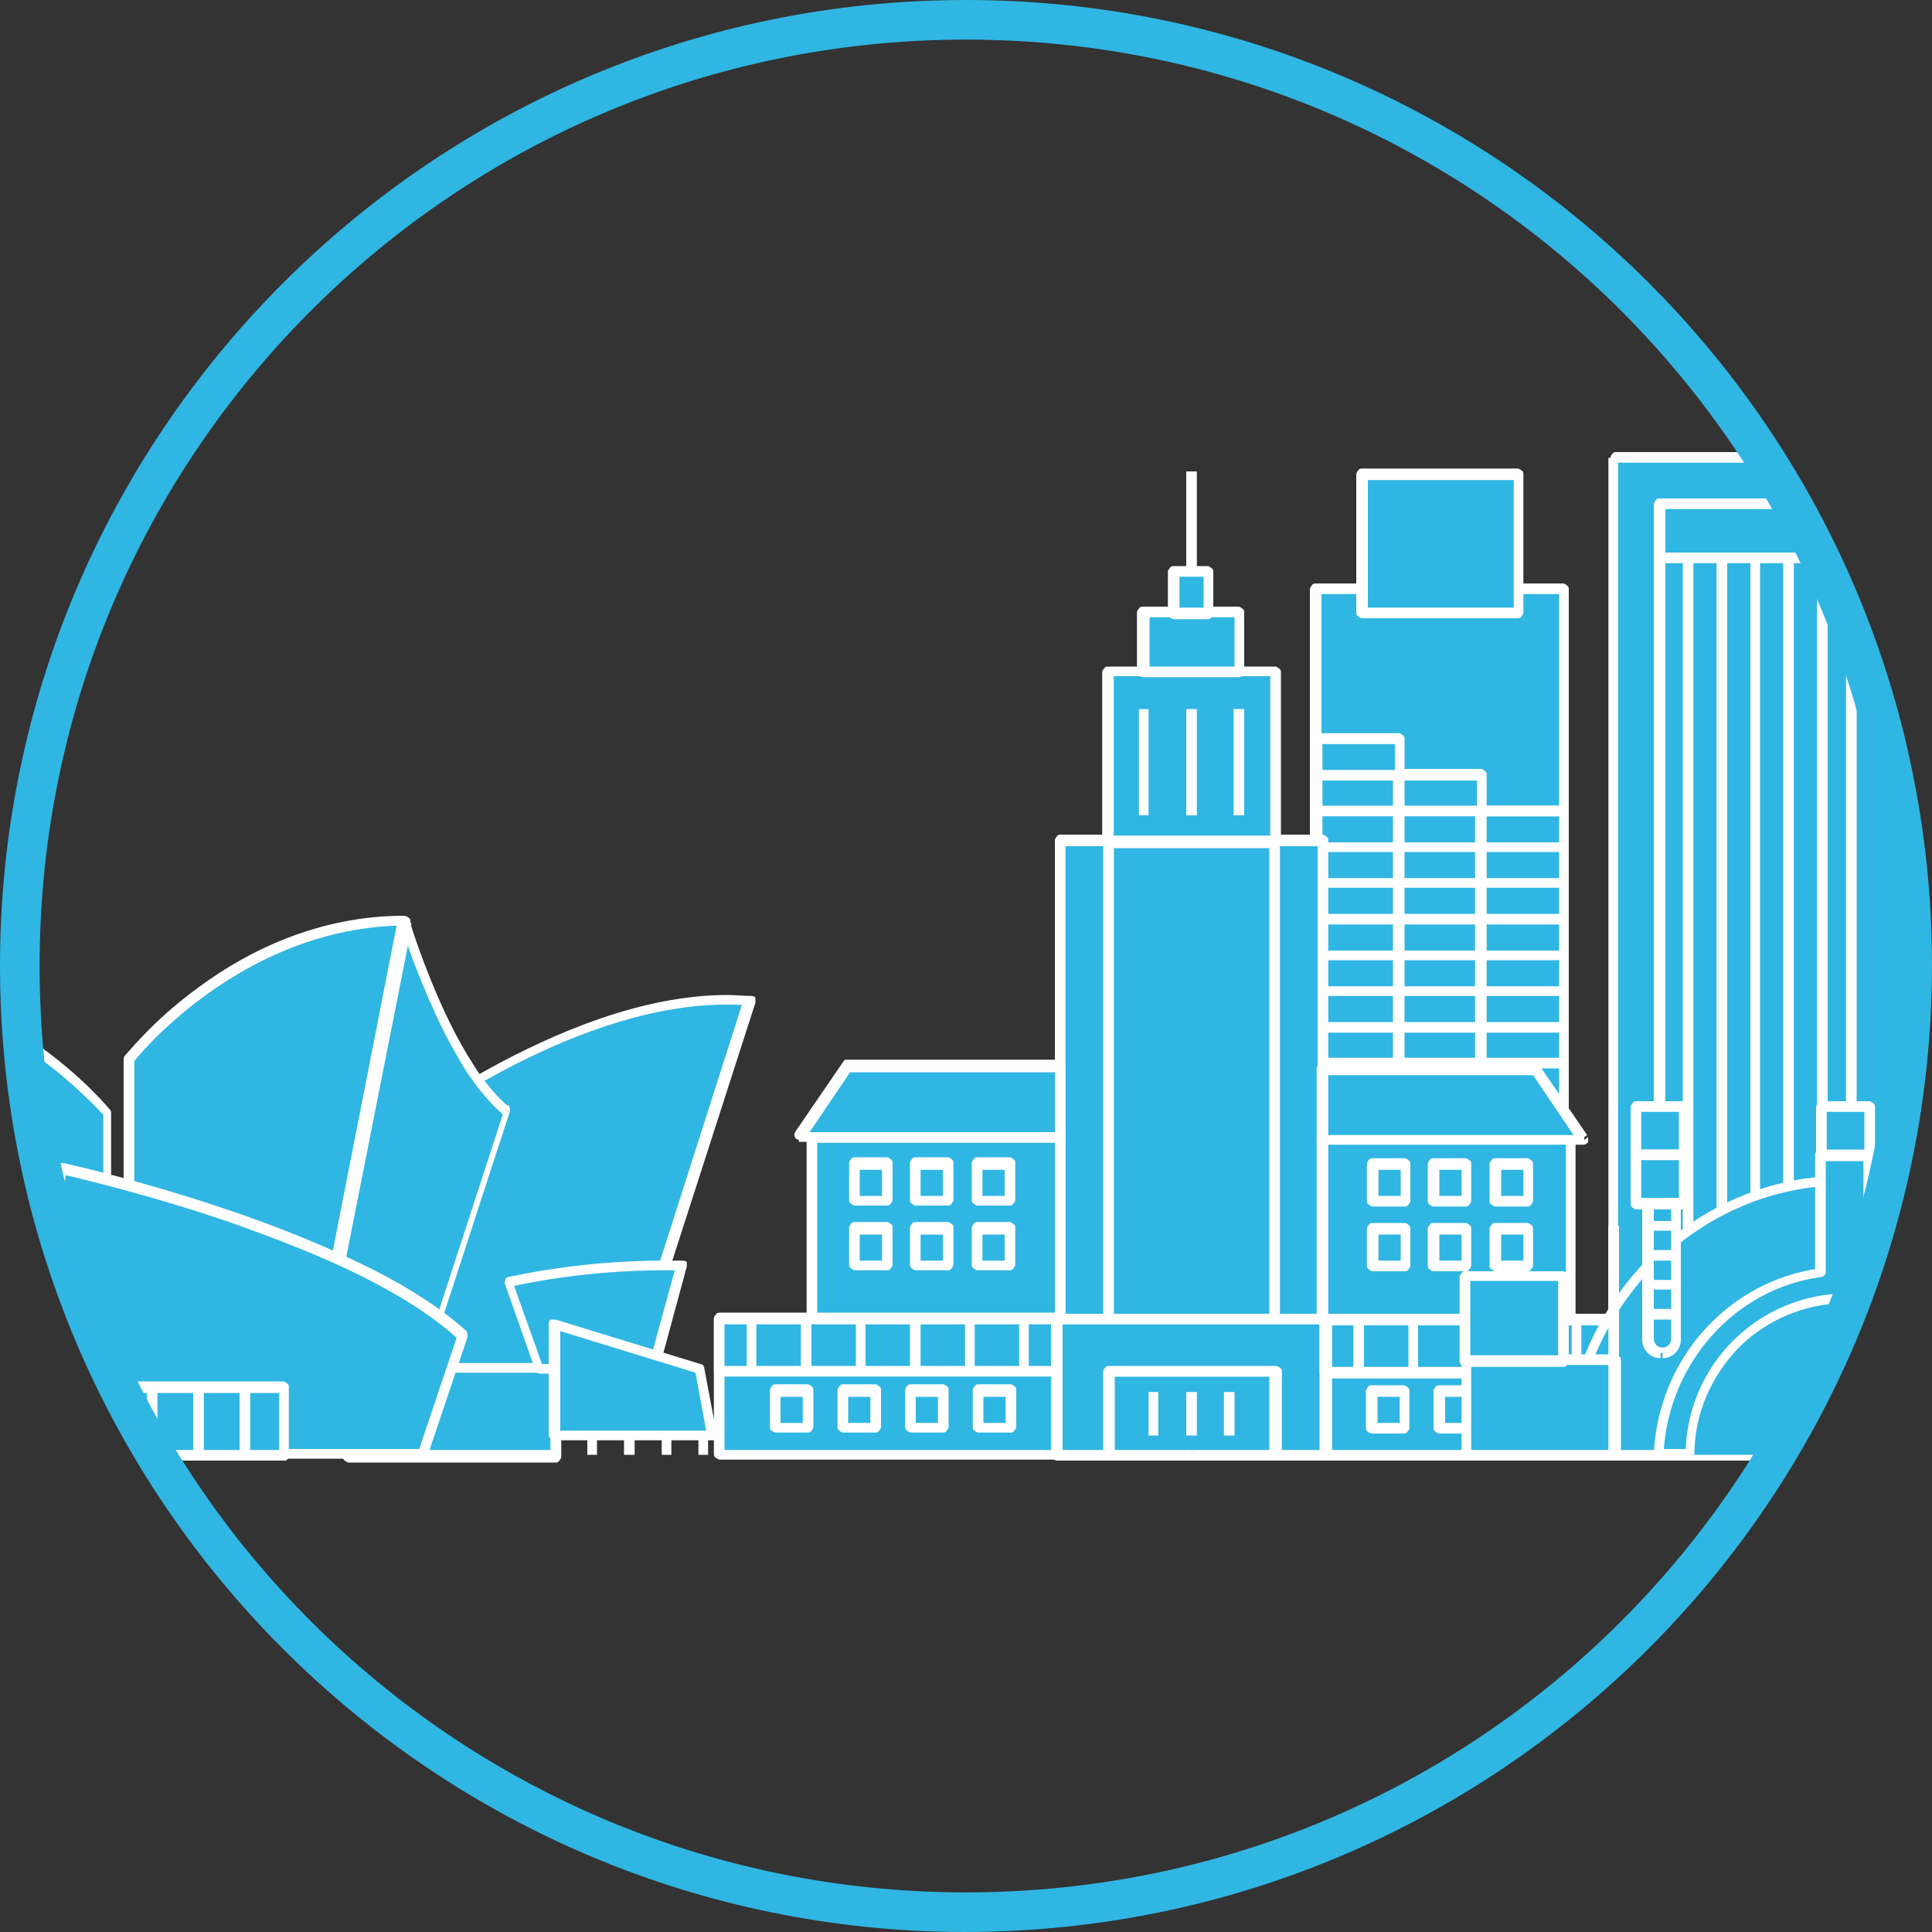 <?xml version="1.0" encoding="UTF-8"?>
<svg id="Layer_1" xmlns="http://www.w3.org/2000/svg" xmlns:xlink="http://www.w3.org/1999/xlink" version="1.1" viewBox="0 0 200 200">
  <rect x="0" y="0" width="200" height="200" fill="#333333" stroke="none"/>
  <!-- Generator: Adobe Illustrator 29.1.0, SVG Export Plug-In . SVG Version: 2.1.0 Build 142)  -->
  <defs>
    <style>
      .st0 {
        fill: none;
      }

      .st1 {
        fill: #fff;
      }

      .st2 {
        fill: #30b6e3;
      }

      .st3 {
        clip-path: url(#clippath);
      }
    </style>
    <clipPath id="clippath">
      <circle class="st0" cx="99.8" cy="99.8" r="99.7"/>
    </clipPath>
  </defs>
  <g class="st3">
    <g>
      <polygon class="st2" points="167 47.4 167 150.6 171.8 150.6 171.8 52.2 191.6 52.2 191.6 150.6 196.4 150.6 196.4 47.4 167 47.4 167 47.4"/>
      <path class="st1" d="M167,47.4h-.5v103.2c0,.1,0,.3.2.4,0,0,.2.2.4.2h4.8c.1,0,.3,0,.4-.2,0,0,.2-.2.2-.4V52.7h18.7v97.9c0,.1,0,.3.2.4,0,0,.2.2.4.2h4.8c.1,0,.3,0,.4-.2,0,0,.2-.2.2-.4V47.4c0-.1,0-.3-.2-.4,0,0-.2-.2-.4-.2h-29.3c-.1,0-.3,0-.4.2,0,0-.2.2-.2.4h.5v.5h28.8v102.2h-3.8V52.2c0-.1,0-.3-.2-.4,0,0-.2-.2-.4-.2h-19.7c-.1,0-.3,0-.4.2,0,0-.2.2-.2.4v97.9h-3.8V47.4s-.5,0-.5,0v.5-.5h0Z"/>
      <polygon class="st2" points="191.6 57.8 171.8 57.8 171.8 52.2 191.6 52.2 191.6 57.8 191.6 57.8"/>
      <path class="st1" d="M191.6,57.8v-.5h-19.2v-4.6h18.7v5.1h.5v-.5.5h.5v-5.6c0-.1,0-.3-.2-.4,0,0-.2-.2-.4-.2h-19.7c-.1,0-.3,0-.4.2,0,0-.2.2-.2.4v5.6c0,.1,0,.3.2.4,0,0,.2.2.4.2h19.7c.1,0,.3,0,.4-.2,0,0,.2-.2.2-.4h-.5Z"/>
      <polygon class="st2" points="191.6 150.6 171.8 150.6 171.8 57.8 191.6 57.8 191.6 150.6 191.6 150.6"/>
      <path class="st1" d="M191.6,150.6v-.5h-19.2V58.3h18.7v92.3h.5v-.5.5h.5V57.8c0-.1,0-.3-.2-.4,0,0-.2-.2-.4-.2h-19.7c-.1,0-.3,0-.4.2,0,0-.2.2-.2.4v92.8c0,.1,0,.3.2.4,0,0,.2.2.4.2h19.7c.1,0,.3,0,.4-.2,0,0,.2-.2.2-.4h-.5Z"/>
      <line class="st2" x1="174.8" y1="57.8" x2="174.8" y2="150.6"/>
      <polyline class="st1" points="174.2 57.8 174.2 150.6 175.3 150.6 175.3 57.8"/>
      <line class="st2" x1="178.2" y1="57.8" x2="178.2" y2="150.6"/>
      <polyline class="st1" points="177.7 57.8 177.7 150.6 178.8 150.6 178.8 57.8"/>
      <line class="st2" x1="181.7" y1="57.8" x2="181.7" y2="150.6"/>
      <polyline class="st1" points="181.2 57.8 181.2 150.6 182.2 150.6 182.2 57.8"/>
      <line class="st2" x1="185.2" y1="57.8" x2="185.2" y2="150.6"/>
      <polyline class="st1" points="184.6 57.8 184.6 150.6 185.7 150.6 185.7 57.8"/>
      <line class="st2" x1="188.6" y1="57.8" x2="188.6" y2="150.6"/>
      <polyline class="st1" points="188.1 57.8 188.1 150.6 189.2 150.6 189.2 57.8"/>
      <polygon class="st2" points="161.9 150.6 136.3 150.6 136.3 61 161.9 61 161.9 150.6 161.9 150.6"/>
      <path class="st1" d="M161.9,150.6v-.5h-25.1V61.5h24.6v89.1h.5v-.5.5h.5V61c0-.1,0-.3-.2-.4,0,0-.2-.2-.4-.2h-25.6c-.1,0-.3,0-.4.2,0,0-.2.2-.2.4v89.6c0,.1,0,.3.2.4,0,0,.2.2.4.2h25.6c.1,0,.3,0,.4-.2,0,0,.2-.2.2-.4h-.5Z"/>
      <polygon class="st2" points="144.9 150.6 136.3 150.6 136.3 76.5 144.9 76.5 144.9 150.6 144.9 150.6"/>
      <path class="st1" d="M144.9,150.6v-.5h-8v-73.1h7.5v73.6h.5v-.5.5h.5v-74.1c0-.1,0-.3-.2-.4,0,0-.2-.2-.4-.2h-8.5c-.1,0-.3,0-.4.2,0,0-.2.2-.2.4v74.1c0,.1,0,.3.2.4,0,0,.2.2.4.2h8.5c.1,0,.3,0,.4-.2,0,0,.2-.2.2-.4h-.5Z"/>
      <polygon class="st2" points="153.4 150.6 144.9 150.6 144.9 80.2 153.4 80.2 153.4 150.6 153.4 150.6"/>
      <path class="st1" d="M153.4,150.6v-.5h-8v-69.3h7.5v69.8h.5v-.5.5h.5v-70.4c0-.1,0-.3-.2-.4,0,0-.2-.2-.4-.2h-8.5c-.1,0-.3,0-.4.2,0,0-.2.2-.2.4v70.4c0,.1,0,.3.2.4,0,0,.2.2.4.2h8.5c.1,0,.3,0,.4-.2,0,0,.2-.2.2-.4h-.5Z"/>
      <polygon class="st2" points="161.9 150.6 153.4 150.6 153.4 84 161.9 84 161.9 150.6 161.9 150.6"/>
      <path class="st1" d="M161.9,150.6v-.5h-8v-65.6h7.5v66.1h.5v-.5.5h.5v-66.6c0-.1,0-.3-.2-.4,0,0-.2-.2-.4-.2h-8.5c-.1,0-.3,0-.4.2,0,0-.2.2-.2.4v66.6c0,.1,0,.3.2.4,0,0,.2.2.4.2h8.5c.1,0,.3,0,.4-.2,0,0,.2-.2.2-.4h-.5Z"/>
      <line class="st2" x1="136.3" y1="76.5" x2="144.9" y2="76.5"/>
      <polyline class="st1" points="136.3 77 144.9 77 144.9 76 136.3 76"/>
      <polyline class="st2" points="136.3 80.2 144.9 80.2 153.4 80.2"/>
      <polygon class="st1" points="136.3 80.8 144.9 80.8 153.4 80.8 153.4 79.7 144.9 79.7 136.3 79.7 136.3 80.8 136.3 80.8"/>
      <line class="st2" x1="136.3" y1="84" x2="144.9" y2="84"/>
      <polyline class="st1" points="136.3 84.5 144.9 84.5 144.9 83.4 136.3 83.4"/>
      <line class="st2" x1="136.3" y1="87.7" x2="144.9" y2="87.7"/>
      <polyline class="st1" points="136.3 88.2 144.9 88.2 144.9 87.2 136.3 87.2"/>
      <line class="st2" x1="136.3" y1="91.4" x2="144.9" y2="91.4"/>
      <polyline class="st1" points="136.3 91.9 144.9 91.9 144.9 90.9 136.3 90.9"/>
      <line class="st2" x1="136.3" y1="95.1" x2="144.9" y2="95.1"/>
      <polyline class="st1" points="136.3 95.7 144.9 95.7 144.9 94.6 136.3 94.6"/>
      <line class="st2" x1="136.3" y1="98.9" x2="144.9" y2="98.9"/>
      <polyline class="st1" points="136.3 99.4 144.9 99.4 144.9 98.4 136.3 98.4"/>
      <line class="st2" x1="136.3" y1="102.6" x2="144.9" y2="102.6"/>
      <polyline class="st1" points="136.3 103.1 144.9 103.1 144.9 102.1 136.3 102.1"/>
      <line class="st2" x1="136.3" y1="106.3" x2="144.9" y2="106.3"/>
      <polyline class="st1" points="136.3 106.9 144.9 106.9 144.9 105.8 136.3 105.8"/>
      <line class="st2" x1="136.3" y1="110.1" x2="144.9" y2="110.1"/>
      <polyline class="st1" points="136.3 110.6 144.9 110.6 144.9 109.5 136.3 109.5"/>
      <line class="st2" x1="136.3" y1="113.8" x2="144.9" y2="113.8"/>
      <polyline class="st1" points="136.3 114.3 144.9 114.3 144.9 113.3 136.3 113.3"/>
      <line class="st2" x1="136.3" y1="117.5" x2="144.9" y2="117.5"/>
      <polyline class="st1" points="136.3 118 144.9 118 144.9 117 136.3 117"/>
      <line class="st2" x1="136.3" y1="121.3" x2="144.9" y2="121.3"/>
      <polyline class="st1" points="136.3 121.8 144.9 121.8 144.9 120.7 136.3 120.7"/>
      <line class="st2" x1="136.3" y1="125" x2="144.9" y2="125"/>
      <polyline class="st1" points="136.3 125.5 144.9 125.5 144.9 124.5 136.3 124.5"/>
      <line class="st2" x1="136.3" y1="128.7" x2="144.9" y2="128.7"/>
      <polyline class="st1" points="136.3 129.2 144.9 129.2 144.9 128.2 136.3 128.2"/>
      <line class="st2" x1="136.3" y1="132.4" x2="144.9" y2="132.4"/>
      <polyline class="st1" points="136.3 133 144.9 133 144.9 131.9 136.3 131.9"/>
      <line class="st2" x1="136.3" y1="136.2" x2="144.9" y2="136.2"/>
      <polyline class="st1" points="136.3 136.7 144.9 136.7 144.9 135.6 136.3 135.6"/>
      <line class="st2" x1="136.3" y1="139.9" x2="144.9" y2="139.9"/>
      <polyline class="st1" points="136.3 140.4 144.9 140.4 144.9 139.4 136.3 139.4"/>
      <line class="st2" x1="136.3" y1="143.6" x2="144.9" y2="143.6"/>
      <polyline class="st1" points="136.3 144.2 144.9 144.2 144.9 143.1 136.3 143.1"/>
      <line class="st2" x1="136.3" y1="147.4" x2="144.9" y2="147.4"/>
      <polyline class="st1" points="136.3 147.9 144.9 147.9 144.9 146.8 136.3 146.8"/>
      <line class="st2" x1="144.9" y1="84" x2="153.4" y2="84"/>
      <polyline class="st1" points="144.9 84.5 153.4 84.5 153.4 83.4 144.9 83.4"/>
      <line class="st2" x1="144.9" y1="87.7" x2="153.4" y2="87.7"/>
      <polyline class="st1" points="144.9 88.2 153.4 88.2 153.4 87.2 144.9 87.2"/>
      <line class="st2" x1="144.9" y1="91.4" x2="153.4" y2="91.4"/>
      <polyline class="st1" points="144.9 91.9 153.4 91.9 153.4 90.9 144.9 90.9"/>
      <line class="st2" x1="144.9" y1="95.1" x2="153.4" y2="95.1"/>
      <polyline class="st1" points="144.9 95.7 153.4 95.7 153.4 94.6 144.9 94.6"/>
      <line class="st2" x1="144.9" y1="98.9" x2="153.4" y2="98.9"/>
      <polyline class="st1" points="144.9 99.4 153.4 99.4 153.4 98.4 144.9 98.4"/>
      <line class="st2" x1="144.9" y1="102.6" x2="153.4" y2="102.6"/>
      <polyline class="st1" points="144.9 103.1 153.4 103.1 153.4 102.1 144.9 102.1"/>
      <line class="st2" x1="144.9" y1="106.3" x2="153.4" y2="106.3"/>
      <polyline class="st1" points="144.9 106.9 153.4 106.9 153.4 105.8 144.9 105.8"/>
      <line class="st2" x1="144.9" y1="110.1" x2="153.4" y2="110.1"/>
      <polyline class="st1" points="144.9 110.6 153.4 110.6 153.4 109.5 144.9 109.5"/>
      <line class="st2" x1="144.9" y1="113.8" x2="153.4" y2="113.8"/>
      <polyline class="st1" points="144.9 114.3 153.4 114.3 153.4 113.3 144.9 113.3"/>
      <line class="st2" x1="144.9" y1="117.5" x2="153.4" y2="117.5"/>
      <polyline class="st1" points="144.9 118 153.4 118 153.4 117 144.9 117"/>
      <line class="st2" x1="144.9" y1="121.3" x2="153.4" y2="121.3"/>
      <polyline class="st1" points="144.9 121.8 153.4 121.8 153.4 120.7 144.9 120.7"/>
      <line class="st2" x1="144.9" y1="125" x2="153.4" y2="125"/>
      <polyline class="st1" points="144.9 125.5 153.4 125.5 153.4 124.5 144.9 124.5"/>
      <line class="st2" x1="144.9" y1="128.7" x2="153.4" y2="128.7"/>
      <polyline class="st1" points="144.9 129.2 153.4 129.2 153.4 128.2 144.9 128.2"/>
      <line class="st2" x1="144.9" y1="132.4" x2="153.4" y2="132.4"/>
      <polyline class="st1" points="144.9 133 153.4 133 153.4 131.9 144.9 131.9"/>
      <line class="st2" x1="144.9" y1="136.2" x2="153.4" y2="136.2"/>
      <polyline class="st1" points="144.9 136.7 153.4 136.7 153.4 135.6 144.9 135.6"/>
      <line class="st2" x1="144.9" y1="139.9" x2="153.4" y2="139.9"/>
      <polyline class="st1" points="144.9 140.4 153.4 140.4 153.4 139.4 144.9 139.4"/>
      <line class="st2" x1="144.9" y1="143.6" x2="153.4" y2="143.6"/>
      <polyline class="st1" points="144.9 144.2 153.4 144.2 153.4 143.1 144.9 143.1"/>
      <line class="st2" x1="144.9" y1="147.4" x2="153.4" y2="147.4"/>
      <polyline class="st1" points="144.9 147.9 153.4 147.9 153.4 146.8 144.9 146.8"/>
      <line class="st2" x1="153.4" y1="84" x2="161.9" y2="84"/>
      <polyline class="st1" points="153.4 84.5 161.9 84.5 161.9 83.4 153.4 83.4"/>
      <line class="st2" x1="153.4" y1="87.7" x2="161.9" y2="87.7"/>
      <polyline class="st1" points="153.4 88.2 161.9 88.2 161.9 87.2 153.4 87.2"/>
      <line class="st2" x1="153.4" y1="91.4" x2="161.9" y2="91.4"/>
      <polyline class="st1" points="153.4 91.9 161.9 91.9 161.9 90.9 153.4 90.9"/>
      <line class="st2" x1="153.4" y1="95.1" x2="161.9" y2="95.1"/>
      <polyline class="st1" points="153.4 95.7 161.9 95.7 161.9 94.6 153.4 94.6"/>
      <line class="st2" x1="153.4" y1="98.9" x2="161.9" y2="98.9"/>
      <polyline class="st1" points="153.4 99.4 161.9 99.4 161.9 98.4 153.4 98.4"/>
      <line class="st2" x1="153.4" y1="102.6" x2="161.9" y2="102.6"/>
      <polyline class="st1" points="153.4 103.1 161.9 103.1 161.9 102.1 153.4 102.1"/>
      <line class="st2" x1="153.4" y1="106.3" x2="161.9" y2="106.3"/>
      <polyline class="st1" points="153.4 106.9 161.9 106.9 161.9 105.8 153.4 105.8"/>
      <line class="st2" x1="153.4" y1="110.1" x2="161.9" y2="110.1"/>
      <polyline class="st1" points="153.4 110.6 161.9 110.6 161.9 109.5 153.4 109.5"/>
      <line class="st2" x1="153.4" y1="113.8" x2="161.9" y2="113.8"/>
      <polyline class="st1" points="153.4 114.3 161.9 114.3 161.9 113.3 153.4 113.3"/>
      <line class="st2" x1="153.4" y1="117.5" x2="161.9" y2="117.5"/>
      <polyline class="st1" points="153.4 118 161.9 118 161.9 117 153.4 117"/>
      <line class="st2" x1="153.4" y1="121.3" x2="161.9" y2="121.3"/>
      <polyline class="st1" points="153.4 121.8 161.9 121.8 161.9 120.7 153.4 120.7"/>
      <line class="st2" x1="153.4" y1="125" x2="161.9" y2="125"/>
      <polyline class="st1" points="153.4 125.5 161.9 125.5 161.9 124.5 153.4 124.5"/>
      <line class="st2" x1="153.4" y1="128.7" x2="161.9" y2="128.7"/>
      <polyline class="st1" points="153.4 129.2 161.9 129.2 161.9 128.2 153.4 128.2"/>
      <line class="st2" x1="153.4" y1="132.4" x2="161.9" y2="132.4"/>
      <polyline class="st1" points="153.4 133 161.9 133 161.9 131.9 153.4 131.9"/>
      <line class="st2" x1="153.4" y1="136.2" x2="161.9" y2="136.2"/>
      <polyline class="st1" points="153.4 136.7 161.9 136.7 161.9 135.6 153.4 135.6"/>
      <line class="st2" x1="153.4" y1="139.9" x2="161.9" y2="139.9"/>
      <polyline class="st1" points="153.4 140.4 161.9 140.4 161.9 139.4 153.4 139.4"/>
      <line class="st2" x1="153.4" y1="143.6" x2="161.9" y2="143.6"/>
      <polyline class="st1" points="153.4 144.2 161.9 144.2 161.9 143.1 153.4 143.1"/>
      <line class="st2" x1="153.4" y1="147.4" x2="161.9" y2="147.4"/>
      <path class="st2" d="M11,135.9v-20.7s-11.1-13.7-30-14.9l11.3,38.8,18.7-3.2h0Z"/>
      <path class="st1" d="M11,135.9h.5v-20.7c0-.1,0-.2-.1-.3,0,0-2.8-3.5-8-7.1-5.2-3.6-12.8-7.4-22.3-8-.2,0-.3,0-.4.2-.1.1-.1.3,0,.5l11.3,38.8c0,.3.3.4.6.4l18.7-3.2c.3,0,.4-.3.4-.5h-.5v-.5c0,0-18.3,3.2-18.3,3.2l-11.1-38.4h-.5c0,.1,0,.7,0,.7,9.3.6,16.7,4.2,21.8,7.8,2.5,1.8,4.5,3.5,5.8,4.8.7.6,1.2,1.2,1.5,1.5.2.2.3.3.4.4,0,0,0,0,0,.1h0s0,0,0,0l.4-.3h-.5v20.7h.5v-.5c0,0,0,.5,0,.5h0Z"/>
      <path class="st2" d="M38.9,118.7s20.9-16.7,38.7-15.1l-12.5,38.8h-24.4l-1.9-23.7h0Z"/>
      <path class="st1" d="M38.9,118.7l.3.4s0,0,0,0c.5-.4,5.4-4.2,12.2-7.9,6.8-3.7,15.5-7.2,23.7-7.2.8,0,1.6,0,2.4.1v-.5s-.5-.2-.5-.2l-12.3,38.5h-23.5l-1.8-23.2h-.5s.3.5.3.5l-.3-.4h-.5s1.9,23.7,1.9,23.7c0,.3.2.5.5.5h24.4c.2,0,.4-.1.5-.4l12.5-38.8c0-.2,0-.3,0-.5,0-.1-.2-.2-.4-.2-.8,0-1.7-.1-2.5-.1-8.8,0-17.9,3.9-24.8,7.7-6.9,3.8-11.7,7.7-11.7,7.7-.1.1-.2.3-.2.5h.5Z"/>
      <polygon class="st2" points="57.5 141.6 36.1 141.6 36.1 150.6 57.5 150.6 57.5 141.6 57.5 141.6"/>
      <path class="st1" d="M57.5,141.6v-.5h-21.4c-.1,0-.3,0-.4.2,0,0-.2.2-.2.4v9.1c0,.1,0,.3.2.4,0,0,.2.2.4.2h21.4c.1,0,.3,0,.4-.2,0,0,.2-.2.2-.4v-9.1c0-.1,0-.3-.2-.4,0,0-.2-.2-.4-.2v.5h-.5v8.5h-20.4v-8h20.9v-.5h-.5.5Z"/>
      <path class="st2" d="M42.1,95.6l-8.1,41.2-20.6-9.7v-17.4s10.9-14.2,28.5-14.4c.1,0,.3.1.2.3h0Z"/>
      <path class="st1" d="M42.1,95.6h-.5c0-.1-8,40.4-8,40.4l-19.7-9.3v-17s-.5,0-.5,0l.4.3h0c.1-.2,2.9-3.7,7.8-7.2,4.9-3.5,11.8-6.9,20.3-7h0v-.3l-.2.2c0,0,.1,0,.2,0v-.3l-.2.2.2-.2h-.3c0,0,0,.2,0,.2l.2-.2h-.3.3-.3s0,0,0,0h.3-.3c0,0,0,0,0,0h.5c0,.1.5.2.5.2,0,0,0-.1,0-.1,0-.2,0-.4-.2-.5-.1-.1-.3-.2-.5-.2h0c-8.9,0-16.2,3.7-21.1,7.3-5,3.6-7.7,7.2-7.8,7.2,0,0-.1.2-.1.3v17.4c0,.2.1.4.3.5l20.6,9.7c.1,0,.3,0,.5,0,.1,0,.2-.2.3-.4l8.1-41.2h0s-.5-.1-.5-.1h0Z"/>
      <path class="st2" d="M52.7,115.1l-8.6,26.4-10.1-4.7,8-40.8c0-.2.3-.2.3,0,.9,2.8,4.9,14.6,10.4,19.2h0Z"/>
      <path class="st1" d="M52.7,115.1l-.5-.2-8.4,25.8-9.2-4.3,8-40.4h-.4c0,0,.2.2.2.2,0,0,.1-.1.1-.2h-.4c0,0,.2.2.2.2l-.2-.3v.4c0,0,.2,0,.2,0l-.2-.3v.4-.4l-.2.3c0,0,.1,0,.2,0v-.4l-.2.3.2-.3h-.4c0,.2,0,.3.1.3l.2-.3h-.4c0,.1,0,.1,0,.1.4,1.4,1.7,5.1,3.5,9,.9,2,2,4,3.1,5.8,1.2,1.8,2.5,3.4,3.9,4.6l.3-.4-.5-.2.5.2.3-.4c-1.3-1.1-2.6-2.6-3.7-4.4-1.7-2.6-3.2-5.8-4.3-8.5-1.1-2.7-1.9-5-2.2-6.1h0c0-.1-.1-.3-.3-.4-.1,0-.3-.1-.4-.1-.1,0-.3,0-.4.1-.1,0-.2.2-.3.4l-8,40.8c0,.2,0,.5.3.6l10.1,4.7c.1,0,.3,0,.4,0,.1,0,.2-.2.3-.3l8.6-26.4c0-.2,0-.4-.2-.6l-.3.4h0Z"/>
      <path class="st2" d="M-19.3,125.8s18.8,1.4,24.5,8.6v16.2H-10.9l-8.4-24.8h0Z"/>
      <path class="st1" d="M-19.3,125.8v.5s0,0,.2,0c1,0,5.7.6,10.8,1.8,2.5.6,5.2,1.5,7.5,2.5,2.3,1.1,4.3,2.4,5.6,4l.4-.3h-.5v15.7h-15.2l-8.3-24.5-.5.2v.5s0-.5,0-.5l-.5.2,8.4,24.8c0,.2.3.4.5.4H5.2c.1,0,.3,0,.4-.2,0,0,.2-.2.2-.4v-16.2c0-.1,0-.2-.1-.3-1.5-1.9-3.8-3.3-6.4-4.5-3.9-1.7-8.5-2.8-12.1-3.4-3.6-.6-6.3-.8-6.3-.8-.2,0-.3,0-.5.2-.1.1-.1.3,0,.5l.5-.2h0Z"/>
      <path class="st2" d="M-20.7,132.5s18.8,1,24.5,6.3v11.8H-12.3l-8.4-18.1h0Z"/>
      <path class="st1" d="M-20.7,132.5v.5s0,0,.2,0c1,0,5.7.4,10.8,1.3,2.6.5,5.2,1.1,7.5,1.9,2.3.8,4.3,1.8,5.6,2.9l.4-.4h-.5v11.3h-15.2l-8.2-17.8-.5.2v.5s0-.5,0-.5l-.5.2,8.4,18.1c0,.2.3.3.5.3H3.8c.1,0,.3,0,.4-.2,0,0,.2-.2.2-.4v-11.8c0-.1,0-.3-.2-.4-1.5-1.4-3.8-2.4-6.4-3.3-3.9-1.3-8.5-2-12.1-2.5-3.6-.5-6.3-.6-6.3-.6-.2,0-.4,0-.5.2-.1.2-.1.3,0,.5l.5-.2h0Z"/>
      <path class="st2" d="M2.1,150.6v-7l4.3-22.5s29.2,6.2,41.5,17.3l-4.1,12.2H2.1Z"/>
      <path class="st1" d="M2.1,150.6h.5v-6.9l4.3-22.5h-.5c0,0-.1.4-.1.4,0,0,.1,0,.3,0,1.6.4,9,2.1,17.4,5,4.2,1.5,8.7,3.2,12.8,5.2,4.1,2,7.9,4.3,10.7,6.9l.4-.4-.5-.2-4,11.9H2.1v.5h.5-.5v.5h41.7c.2,0,.4-.1.5-.4l4.1-12.2c0-.2,0-.4-.1-.6-3.1-2.8-7.3-5.3-11.8-7.4-6.7-3.2-14.2-5.7-20-7.4-5.8-1.7-9.9-2.6-9.9-2.6-.1,0-.3,0-.4,0-.1,0-.2.2-.2.3l-4.3,22.5h0v7.1c0,.1,0,.3.2.4,0,0,.2.2.4.2v-.5h0Z"/>
      <polygon class="st2" points="29.4 150.6 2.1 150.6 2.1 143.7 29.4 143.7 29.4 150.6 29.4 150.6"/>
      <path class="st1" d="M29.4,150.6v-.5H2.6v-5.9h26.3v6.4h.5v-.5.5h.5v-7c0-.1,0-.3-.2-.4,0,0-.2-.2-.4-.2H2.1c-.1,0-.3,0-.4.2,0,0-.2.2-.2.4v7c0,.1,0,.3.2.4,0,0,.2.2.4.2h27.3c.1,0,.3,0,.4-.2,0,0,.2-.2.2-.4h-.5Z"/>
      <path class="st2" d="M52.7,132.5l3.2,9.1h11.8l2.9-10.7s-8-.5-17.9,1.7h0Z"/>
      <path class="st1" d="M52.7,132.5l-.5.2,3.2,9.1c0,.2.3.4.5.4h11.8c.2,0,.4-.2.5-.4l2.9-10.7c0-.2,0-.3,0-.4,0-.1-.2-.2-.4-.2,0,0-.8,0-2.1,0-3,0-9,.2-16,1.7-.1,0-.3.1-.3.3,0,.1,0,.3,0,.4l.5-.2v.5c6.9-1.5,12.9-1.7,15.8-1.7.7,0,1.2,0,1.5,0,.2,0,.3,0,.4,0,0,0,0,0,0,0h0s0-.5,0-.5h-.5c0-.1-2.8,10.2-2.8,10.2h-11.1l-3.1-8.7-.5.2v.5c.1,0,0-.5,0-.5h0Z"/>
      <polygon class="st2" points="57.5 148.5 57.5 137 72.5 141.6 73.8 148.5 57.5 148.5 57.5 148.5"/>
      <path class="st1" d="M57.5,148.5h.5v-10.7l14,4.3,1.1,6h-15.7v.5h.5-.5v.5h16.3c.2,0,.3,0,.4-.2,0-.1.1-.3.1-.4l-1.3-6.9c0-.2-.2-.4-.4-.4l-15-4.6c-.2,0-.3,0-.5,0-.1,0-.2.3-.2.4v11.5c0,.1,0,.3.2.4,0,0,.2.2.4.2v-.5h0Z"/>
      <line class="st2" x1="6.2" y1="143.7" x2="6.2" y2="150.6"/>
      <polyline class="st1" points="5.6 143.7 5.6 150.6 6.7 150.6 6.7 143.7"/>
      <line class="st2" x1="11" y1="143.7" x2="11" y2="150.6"/>
      <polyline class="st1" points="10.4 143.7 10.4 150.6 11.5 150.6 11.5 143.7"/>
      <line class="st2" x1="15.8" y1="143.7" x2="15.8" y2="150.6"/>
      <polyline class="st1" points="15.2 143.7 15.2 150.6 16.3 150.6 16.3 143.7"/>
      <line class="st2" x1="20.6" y1="143.7" x2="20.6" y2="150.6"/>
      <polyline class="st1" points="20 143.7 20 150.6 21.1 150.6 21.1 143.7"/>
      <line class="st2" x1="25.4" y1="143.7" x2="25.4" y2="150.6"/>
      <polyline class="st1" points="24.8 143.7 24.8 150.6 25.9 150.6 25.9 143.7"/>
      <line class="st2" x1="57.5" y1="148.5" x2="57.5" y2="150.6"/>
      <polyline class="st1" points="57 148.5 57 150.6 58 150.6 58 148.5"/>
      <line class="st2" x1="61.3" y1="148.5" x2="61.3" y2="150.6"/>
      <polyline class="st1" points="60.8 148.5 60.8 150.6 61.8 150.6 61.8 148.5"/>
      <line class="st2" x1="65.2" y1="148.5" x2="65.2" y2="150.6"/>
      <polyline class="st1" points="64.6 148.5 64.6 150.6 65.7 150.6 65.7 148.5"/>
      <line class="st2" x1="69" y1="148.5" x2="69" y2="150.6"/>
      <polyline class="st1" points="68.5 148.5 68.5 150.6 69.5 150.6 69.5 148.5"/>
      <line class="st2" x1="72.8" y1="148.5" x2="72.8" y2="150.6"/>
      <polyline class="st1" points="72.3 148.5 72.3 150.6 73.3 150.6 73.3 148.5"/>
      <line class="st2" x1="123.3" y1="48.8" x2="123.3" y2="73.4"/>
      <polyline class="st1" points="122.8 48.8 122.8 73.4 123.9 73.4 123.9 48.8"/>
      <polygon class="st2" points="132 136.6 114.7 136.6 114.7 87.1 132 87.1 132 136.6 132 136.6"/>
      <path class="st1" d="M132,136.6v-.5h-16.7v-48.5h16.2v49h.5v-.5.5h.5v-49.5c0-.1,0-.3-.2-.4,0,0-.2-.2-.4-.2h-17.3c-.1,0-.3,0-.4.2,0,0-.2.2-.2.4v49.5c0,.1,0,.3.2.4,0,0,.2.2.4.2h17.3c.1,0,.3,0,.4-.2,0,0,.2-.2.2-.4h-.5Z"/>
      <polygon class="st2" points="132 150.6 114.7 150.6 114.7 142 132 142 132 150.6 132 150.6"/>
      <path class="st1" d="M132,150.6v-.5h-16.7v-7.6h16.2v8.1h.5v-.5.5h.5v-8.6c0-.1,0-.3-.2-.4,0,0-.2-.2-.4-.2h-17.3c-.1,0-.3,0-.4.2,0,0-.2.2-.2.4v8.6c0,.1,0,.3.2.4,0,0,.2.2.4.2h17.3c.1,0,.3,0,.4-.2,0,0,.2-.2.2-.4h-.5Z"/>
      <polyline class="st2" points="123.4 142 132 142 132 150.6 123.4 150.6"/>
      <path class="st1" d="M123.4,142.5h8v7.6h-8v1.1h8.5c.1,0,.3,0,.4-.2,0,0,.2-.2.2-.4v-8.6c0-.1,0-.3-.2-.4,0,0-.2-.2-.4-.2h-8.5v1.1h0Z"/>
      <polygon class="st2" points="109.8 136.6 114.7 136.6 114.7 87.1 109.8 87.1 109.8 136.6 109.8 136.6"/>
      <path class="st1" d="M109.8,136.6v.5h4.9c.1,0,.3,0,.4-.2,0,0,.2-.2.2-.4v-49.5c0-.1,0-.3-.2-.4,0,0-.2-.2-.4-.2h-4.9c-.1,0-.3,0-.4.2,0,0-.2.2-.2.4v49.5c0,.1,0,.3.2.4,0,0,.2.2.4.2v-.5h.5v-49h3.9v48.4h-4.4v.5h.5-.5Z"/>
      <polygon class="st2" points="132 136.6 136.9 136.6 136.9 87.1 132 87.1 132 136.6 132 136.6"/>
      <path class="st1" d="M132,136.6v.5h4.9c.1,0,.3,0,.4-.2,0,0,.2-.2.2-.4v-49.5c0-.1,0-.3-.2-.4,0,0-.2-.2-.4-.2h-4.9c-.1,0-.3,0-.4.2,0,0-.2.2-.2.4v49.5c0,.1,0,.3.2.4,0,0,.2.2.4.2v-.5h.5v-49h3.9v48.4h-4.4v.5h.5-.5Z"/>
      <polygon class="st2" points="132 69.5 114.7 69.5 114.7 87.1 132 87.1 132 69.5 132 69.5"/>
      <path class="st1" d="M132,69.5v-.5h-17.3c-.1,0-.3,0-.4.2,0,0-.2.2-.2.4v17.6c0,.1,0,.3.2.4s.2.2.4.2h17.3c.1,0,.3,0,.4-.2,0,0,.2-.2.2-.4v-17.6c0-.1,0-.3-.2-.4,0,0-.2-.2-.4-.2v.5h-.5v17h-16.2v-16.5h16.7v-.5h-.5.5Z"/>
      <polygon class="st2" points="128.3 69.5 118.4 69.5 118.4 63.4 128.3 63.4 128.3 69.5 128.3 69.5"/>
      <path class="st1" d="M128.3,69.5v-.5h-9.3v-5.1h8.8v5.6h.5v-.5.5h.5v-6.1c0-.1,0-.3-.2-.4,0,0-.2-.2-.4-.2h-9.9c-.1,0-.3,0-.4.2,0,0-.2.2-.2.4v6.1c0,.1,0,.3.2.4,0,0,.2.2.4.2h9.9c.1,0,.3,0,.4-.2,0,0,.2-.2.2-.4h-.5Z"/>
      <polygon class="st2" points="125.1 63.4 121.6 63.4 121.6 59.1 125.1 59.1 125.1 63.4 125.1 63.4"/>
      <path class="st1" d="M125.1,63.4v-.5h-3v-3.2h2.5v3.8h.5v-.5.5h.5v-4.3c0-.1,0-.3-.2-.4,0,0-.2-.2-.4-.2h-3.5c-.1,0-.3,0-.4.2,0,0-.2.2-.2.4v4.3c0,.1,0,.3.2.4,0,0,.2.2.4.2h3.5c.1,0,.3,0,.4-.2,0,0,.2-.2.2-.4h-.5Z"/>
      <polygon class="st2" points="109.3 136.6 109.3 150.6 114.7 150.6 114.7 142 132 142 132 150.6 137.4 150.6 137.4 136.6 109.3 136.6 109.3 136.6"/>
      <path class="st1" d="M109.3,136.6h-.5v14c0,.1,0,.3.2.4,0,0,.2.2.4.2h5.4c.1,0,.3,0,.4-.2,0,0,.2-.2.2-.4v-8.1h16.2v8.1c0,.1,0,.3.2.4,0,0,.2.2.4.2h5.4c.1,0,.3,0,.4-.2,0,0,.2-.2.2-.4v-14c0-.1,0-.3-.2-.4,0,0-.2-.2-.4-.2h-28c-.1,0-.3,0-.4.2,0,0-.2.2-.2.4h.5v.5h27.5v13h-4.3v-8.1c0-.1,0-.3-.2-.4,0,0-.2-.2-.4-.2h-17.3c-.1,0-.3,0-.4.2,0,0-.2.2-.2.4v8.1h-4.3v-13.5h-.5v.5-.5h0Z"/>
      <polygon class="st2" points="162.6 136.6 136.9 136.6 136.9 117.8 162.6 117.8 162.6 136.6 162.6 136.6"/>
      <path class="st1" d="M162.6,136.6v-.5h-25.1v-17.7h24.6v18.3h.5v-.5.5h.5v-18.8c0-.1,0-.3-.2-.4,0,0-.2-.2-.4-.2h-25.6c-.1,0-.3,0-.4.2,0,0-.2.2-.2.4v18.8c0,.1,0,.3.2.4,0,0,.2.2.4.2h25.6c.1,0,.3,0,.4-.2,0,0,.2-.2.2-.4h-.5Z"/>
      <polygon class="st2" points="163.9 117.8 158.9 110.6 136.9 110.6 136.9 117.8 163.9 117.8 163.9 117.8"/>
      <path class="st1" d="M163.9,117.8l.4-.3-5-7.3c0-.1-.3-.2-.4-.2h-22c-.1,0-.3,0-.4.2,0,0-.2.2-.2.4v7.3c0,.1,0,.3.2.4,0,0,.2.2.4.2h27c.2,0,.4-.1.5-.3,0-.2,0-.4,0-.5l-.4.3v-.5s-26.5,0-26.5,0v-6.2h21.2l4.8,7.1.4-.3v-.5s0,.5,0,.5h0Z"/>
      <polygon class="st2" points="145.5 124.3 142.2 124.3 142.2 120.5 145.5 120.5 145.5 124.3 145.5 124.3"/>
      <path class="st1" d="M145.5,124.3v-.5h-2.8v-2.7h2.3v3.2h.5v-.5.5h.5v-3.8c0-.1,0-.3-.2-.4,0,0-.2-.2-.4-.2h-3.3c-.1,0-.3,0-.4.2,0,0-.2.2-.2.4v3.8c0,.1,0,.3.2.4,0,0,.2.2.4.2h3.3c.1,0,.3,0,.4-.2,0,0,.2-.2.2-.4h-.5Z"/>
      <polygon class="st2" points="151.8 124.3 148.5 124.3 148.5 120.5 151.8 120.5 151.8 124.3 151.8 124.3"/>
      <path class="st1" d="M151.8,124.3v-.5h-2.8v-2.7h2.3v3.2h.5v-.5.5h.5v-3.8c0-.1,0-.3-.2-.4,0,0-.2-.2-.4-.2h-3.3c-.1,0-.3,0-.4.2,0,0-.2.2-.2.4v3.8c0,.1,0,.3.2.4,0,0,.2.2.4.2h3.3c.1,0,.3,0,.4-.2,0,0,.2-.2.2-.4h-.5Z"/>
      <polygon class="st2" points="158.2 124.3 154.8 124.3 154.8 120.5 158.2 120.5 158.2 124.3 158.2 124.3"/>
      <path class="st1" d="M158.2,124.3v-.5h-2.8v-2.7h2.3v3.2h.5v-.5.5h.5v-3.8c0-.1,0-.3-.2-.4,0,0-.2-.2-.4-.2h-3.3c-.1,0-.3,0-.4.2,0,0-.2.2-.2.4v3.8c0,.1,0,.3.2.4s.2.2.4.2h3.3c.1,0,.3,0,.4-.2,0,0,.2-.2.2-.4h-.5Z"/>
      <polygon class="st2" points="145.5 131 142.2 131 142.2 127.2 145.5 127.2 145.5 131 145.5 131"/>
      <path class="st1" d="M145.5,131v-.5h-2.8v-2.7h2.3v3.2h.5v-.5.5h.5v-3.8c0-.1,0-.3-.2-.4,0,0-.2-.2-.4-.2h-3.3c-.1,0-.3,0-.4.2,0,0-.2.2-.2.4v3.8c0,.1,0,.3.2.4,0,0,.2.2.4.2h3.3c.1,0,.3,0,.4-.2,0,0,.2-.2.2-.4h-.5Z"/>
      <polygon class="st2" points="151.8 131 148.5 131 148.5 127.2 151.8 127.2 151.8 131 151.8 131"/>
      <path class="st1" d="M151.8,131v-.5h-2.8v-2.7h2.3v3.2h.5v-.5.5h.5v-3.8c0-.1,0-.3-.2-.4,0,0-.2-.2-.4-.2h-3.3c-.1,0-.3,0-.4.2,0,0-.2.2-.2.4v3.8c0,.1,0,.3.2.4,0,0,.2.2.4.2h3.3c.1,0,.3,0,.4-.2,0,0,.2-.2.2-.4h-.5Z"/>
      <polygon class="st2" points="158.2 131 154.8 131 154.8 127.2 158.2 127.2 158.2 131 158.2 131"/>
      <path class="st1" d="M158.2,131v-.5h-2.8v-2.7h2.3v3.2h.5v-.5.5h.5v-3.8c0-.1,0-.3-.2-.4,0,0-.2-.2-.4-.2h-3.3c-.1,0-.3,0-.4.2,0,0-.2.2-.2.4v3.8c0,.1,0,.3.2.4s.2.2.4.2h3.3c.1,0,.3,0,.4-.2,0,0,.2-.2.2-.4h-.5Z"/>
      <polygon class="st2" points="84.1 136.6 109.8 136.6 109.8 117.8 84.1 117.8 84.1 136.6 84.1 136.6"/>
      <path class="st1" d="M84.1,136.6v.5h25.6c.1,0,.3,0,.4-.2,0,0,.2-.2.2-.4v-18.8c0-.1,0-.3-.2-.4,0,0-.2-.2-.4-.2h-25.6c-.1,0-.3,0-.4.2,0,0-.2.2-.2.4v18.8c0,.1,0,.3.2.4,0,0,.2.2.4.2v-.5h.5v-18.3h24.6v17.7h-25.1v.5h.5-.5Z"/>
      <polygon class="st2" points="82.8 117.8 87.7 110.6 109.8 110.6 109.8 117.8 82.8 117.8 82.8 117.8"/>
      <path class="st1" d="M82.8,117.8l.4.3,4.8-7.1h21.2v6.2h-26.5s0,.5,0,.5l.4.3-.4-.3v.5s27,0,27,0c.1,0,.3,0,.4-.2,0,0,.2-.2.2-.4v-7.3c0-.1,0-.3-.2-.4,0,0-.2-.2-.4-.2h-22c-.2,0-.3,0-.4.2l-5,7.3c-.1.2-.1.4,0,.5,0,.2.3.3.5.3v-.5h0Z"/>
      <polygon class="st2" points="101.2 124.3 104.5 124.3 104.5 120.5 101.2 120.5 101.2 124.3 101.2 124.3"/>
      <path class="st1" d="M101.2,124.3v.5h3.3c.1,0,.3,0,.4-.2,0,0,.2-.2.2-.4v-3.8c0-.1,0-.3-.2-.4,0,0-.2-.2-.4-.2h-3.3c-.1,0-.3,0-.4.2,0,0-.2.2-.2.4v3.8c0,.1,0,.3.2.4,0,0,.2.2.4.2v-.5h.5v-3.2h2.3v2.7h-2.8v.5h.5-.5Z"/>
      <polygon class="st2" points="94.8 124.3 98.2 124.3 98.2 120.5 94.8 120.5 94.8 124.3 94.8 124.3"/>
      <path class="st1" d="M94.8,124.3v.5h3.3c.1,0,.3,0,.4-.2,0,0,.2-.2.2-.4v-3.8c0-.1,0-.3-.2-.4,0,0-.2-.2-.4-.2h-3.3c-.1,0-.3,0-.4.2,0,0-.2.2-.2.4v3.8c0,.1,0,.3.2.4,0,0,.2.2.4.2v-.5h.5v-3.2h2.3v2.7h-2.8v.5h.5-.5Z"/>
      <polygon class="st2" points="88.5 124.3 91.8 124.3 91.8 120.5 88.5 120.5 88.5 124.3 88.5 124.3"/>
      <path class="st1" d="M88.5,124.3v.5h3.3c.1,0,.3,0,.4-.2,0,0,.2-.2.2-.4v-3.8c0-.1,0-.3-.2-.4,0,0-.2-.2-.4-.2h-3.3c-.1,0-.3,0-.4.2,0,0-.2.2-.2.4v3.8c0,.1,0,.3.2.4s.2.2.4.2v-.5h.5v-3.2h2.3v2.7h-2.8v.5h.5-.5Z"/>
      <polygon class="st2" points="101.2 131 104.5 131 104.5 127.2 101.2 127.2 101.2 131 101.2 131"/>
      <path class="st1" d="M101.2,131v.5h3.3c.1,0,.3,0,.4-.2,0,0,.2-.2.2-.4v-3.8c0-.1,0-.3-.2-.4s-.2-.2-.4-.2h-3.3c-.1,0-.3,0-.4.2s-.2.2-.2.4v3.8c0,.1,0,.3.2.4,0,0,.2.2.4.2v-.5h.5v-3.2h2.3v2.7h-2.8v.5h.5-.5Z"/>
      <polygon class="st2" points="94.8 131 98.2 131 98.2 127.2 94.8 127.2 94.8 131 94.8 131"/>
      <path class="st1" d="M94.8,131v.5h3.3c.1,0,.3,0,.4-.2,0,0,.2-.2.2-.4v-3.8c0-.1,0-.3-.2-.4,0,0-.2-.2-.4-.2h-3.3c-.1,0-.3,0-.4.2,0,0-.2.2-.2.4v3.8c0,.1,0,.3.2.4,0,0,.2.2.4.2v-.5h.5v-3.2h2.3v2.7h-2.8v.5h.5-.5Z"/>
      <polygon class="st2" points="88.5 131 91.8 131 91.8 127.2 88.5 127.2 88.5 131 88.5 131"/>
      <path class="st1" d="M88.5,131v.5h3.3c.1,0,.3,0,.4-.2,0,0,.2-.2.2-.4v-3.8c0-.1,0-.3-.2-.4,0,0-.2-.2-.4-.2h-3.3c-.1,0-.3,0-.4.2,0,0-.2.2-.2.4v3.8c0,.1,0,.3.2.4s.2.2.4.2v-.5h.5v-3.2h2.3v2.7h-2.8v.5h.5-.5Z"/>
      <polygon class="st2" points="172.2 150.6 137.4 150.6 137.4 136.6 172.2 136.6 172.2 150.6 172.2 150.6"/>
      <path class="st1" d="M172.2,150.6v-.5h-34.3v-13h33.8v13.5h.5v-.5.5h.5v-14c0-.1,0-.3-.2-.4,0,0-.2-.2-.4-.2h-34.9c-.1,0-.3,0-.4.2,0,0-.2.2-.2.4v14c0,.1,0,.3.2.4s.2.2.4.2h34.9c.1,0,.3,0,.4-.2,0,0,.2-.2.2-.4h-.5Z"/>
      <polygon class="st2" points="172.2 142 137.4 142 137.4 136.6 172.2 136.6 172.2 142 172.2 142"/>
      <path class="st1" d="M172.2,142v-.5h-34.3v-4.3h33.8v4.9h.5v-.5.5h.5v-5.4c0-.1,0-.3-.2-.4,0,0-.2-.2-.4-.2h-34.9c-.1,0-.3,0-.4.2,0,0-.2.2-.2.4v5.4c0,.1,0,.3.2.4,0,0,.2.2.4.2h34.9c.1,0,.3,0,.4-.2s.2-.2.2-.4h-.5Z"/>
      <polygon class="st2" points="145.4 147.8 142 147.8 142 144.1 145.4 144.1 145.4 147.8 145.4 147.8"/>
      <path class="st1" d="M145.4,147.8v-.5h-2.8v-2.7h2.3v3.2h.5v-.5.5h.5v-3.8c0-.1,0-.3-.2-.4,0,0-.2-.2-.4-.2h-3.3c-.1,0-.3,0-.4.2,0,0-.2.2-.2.4v3.8c0,.1,0,.3.2.4,0,0,.2.2.4.2h3.3c.1,0,.3,0,.4-.2,0,0,.2-.2.2-.4h-.5Z"/>
      <polygon class="st2" points="152.4 147.8 149 147.8 149 144.1 152.4 144.1 152.4 147.8 152.4 147.8"/>
      <path class="st1" d="M152.4,147.8v-.5h-2.8v-2.7h2.3v3.2h.5v-.5.5h.5v-3.8c0-.1,0-.3-.2-.4,0,0-.2-.2-.4-.2h-3.3c-.1,0-.3,0-.4.2,0,0-.2.2-.2.4v3.8c0,.1,0,.3.2.4,0,0,.2.2.4.2h3.3c.1,0,.3,0,.4-.2,0,0,.2-.2.2-.4h-.5Z"/>
      <polygon class="st2" points="159.4 147.8 156 147.8 156 144.1 159.4 144.1 159.4 147.8 159.4 147.8"/>
      <path class="st1" d="M159.4,147.8v-.5h-2.8v-2.7h2.3v3.2h.5v-.5.5h.5v-3.8c0-.1,0-.3-.2-.4,0,0-.2-.2-.4-.2h-3.3c-.1,0-.3,0-.4.2,0,0-.2.2-.2.4v3.8c0,.1,0,.3.2.4,0,0,.2.2.4.2h3.3c.1,0,.3,0,.4-.2,0,0,.2-.2.2-.4h-.5Z"/>
      <polygon class="st2" points="166.4 147.8 163 147.8 163 144.1 166.4 144.1 166.4 147.8 166.4 147.8"/>
      <path class="st1" d="M166.4,147.8v-.5h-2.8v-2.7h2.3v3.2h.5v-.5.5h.5v-3.8c0-.1,0-.3-.2-.4,0,0-.2-.2-.4-.2h-3.3c-.1,0-.3,0-.4.2,0,0-.2.2-.2.4v3.8c0,.1,0,.3.2.4,0,0,.2.2.4.2h3.3c.1,0,.3,0,.4-.2,0,0,.2-.2.2-.4h-.5Z"/>
      <line class="st2" x1="140.7" y1="136.6" x2="140.7" y2="142"/>
      <polyline class="st1" points="140.1 136.6 140.1 142 141.2 142 141.2 136.6"/>
      <line class="st2" x1="146.3" y1="136.6" x2="146.3" y2="142"/>
      <polyline class="st1" points="145.8 136.6 145.8 142 146.8 142 146.8 136.6"/>
      <line class="st2" x1="151.9" y1="136.6" x2="151.9" y2="142"/>
      <polyline class="st1" points="151.4 136.6 151.4 142 152.5 142 152.5 136.6"/>
      <line class="st2" x1="157.6" y1="136.6" x2="157.6" y2="142"/>
      <polyline class="st1" points="157 136.6 157 142 158.1 142 158.1 136.6"/>
      <line class="st2" x1="163.2" y1="136.6" x2="163.2" y2="142"/>
      <polyline class="st1" points="162.7 136.6 162.7 142 163.7 142 163.7 136.6"/>
      <line class="st2" x1="168.9" y1="136.6" x2="168.9" y2="142"/>
      <polyline class="st1" points="168.3 136.6 168.3 142 169.4 142 169.4 136.6"/>
      <polygon class="st2" points="74.5 150.6 109.3 150.6 109.3 136.6 74.5 136.6 74.5 150.6 74.5 150.6"/>
      <path class="st1" d="M74.5,150.6v.5h34.9c.1,0,.3,0,.4-.2,0,0,.2-.2.2-.4v-14c0-.1,0-.3-.2-.4,0,0-.2-.2-.4-.2h-34.9c-.1,0-.3,0-.4.2,0,0-.2.2-.2.4v14c0,.1,0,.3.2.4s.2.2.4.2v-.5h.5v-13.5h33.8v13h-34.3v.5h.5-.5Z"/>
      <polygon class="st2" points="74.5 142 109.3 142 109.3 136.6 74.5 136.6 74.5 142 74.5 142"/>
      <path class="st1" d="M74.5,142v.5h34.9c.1,0,.3,0,.4-.2,0,0,.2-.2.2-.4v-5.4c0-.1,0-.3-.2-.4,0,0-.2-.2-.4-.2h-34.9c-.1,0-.3,0-.4.2,0,0-.2.2-.2.4v5.4c0,.1,0,.3.2.4,0,0,.2.2.4.2v-.5h.5v-4.9h33.8v4.3h-34.3v.5h.5-.5Z"/>
      <polygon class="st2" points="101.3 147.8 104.7 147.8 104.7 144.1 101.3 144.1 101.3 147.8 101.3 147.8"/>
      <path class="st1" d="M101.3,147.8v.5h3.3c.1,0,.3,0,.4-.2,0,0,.2-.2.2-.4v-3.8c0-.1,0-.3-.2-.4,0,0-.2-.2-.4-.2h-3.3c-.1,0-.3,0-.4.2,0,0-.2.2-.2.4v3.8c0,.1,0,.3.2.4,0,0,.2.2.4.2v-.5h.5v-3.2h2.3v2.7h-2.8v.5h.5-.5Z"/>
      <polygon class="st2" points="94.3 147.8 97.6 147.8 97.6 144.1 94.3 144.1 94.3 147.8 94.3 147.8"/>
      <path class="st1" d="M94.3,147.8v.5h3.3c.1,0,.3,0,.4-.2,0,0,.2-.2.2-.4v-3.8c0-.1,0-.3-.2-.4,0,0-.2-.2-.4-.2h-3.3c-.1,0-.3,0-.4.2,0,0-.2.2-.2.4v3.8c0,.1,0,.3.2.4,0,0,.2.2.4.2v-.5h.5v-3.2h2.3v2.7h-2.8v.5h.5-.5Z"/>
      <polygon class="st2" points="87.3 147.8 90.6 147.8 90.6 144.1 87.3 144.1 87.3 147.8 87.3 147.8"/>
      <path class="st1" d="M87.3,147.8v.5h3.3c.1,0,.3,0,.4-.2,0,0,.2-.2.2-.4v-3.8c0-.1,0-.3-.2-.4,0,0-.2-.2-.4-.2h-3.3c-.1,0-.3,0-.4.2,0,0-.2.2-.2.4v3.8c0,.1,0,.3.2.4,0,0,.2.2.4.2v-.5h.5v-3.2h2.3v2.7h-2.8v.5h.5-.5Z"/>
      <polygon class="st2" points="80.3 147.8 83.6 147.8 83.6 144.1 80.3 144.1 80.3 147.8 80.3 147.8"/>
      <path class="st1" d="M80.3,147.8v.5h3.3c.1,0,.3,0,.4-.2,0,0,.2-.2.2-.4v-3.8c0-.1,0-.3-.2-.4,0,0-.2-.2-.4-.2h-3.3c-.1,0-.3,0-.4.2s-.2.2-.2.4v3.8c0,.1,0,.3.2.4,0,0,.2.2.4.2v-.5h.5v-3.2h2.3v2.7h-2.8v.5h.5-.5Z"/>
      <line class="st2" x1="106" y1="136.6" x2="106" y2="142"/>
      <polyline class="st1" points="105.5 136.6 105.5 142 106.5 142 106.5 136.6"/>
      <line class="st2" x1="100.4" y1="136.6" x2="100.4" y2="142"/>
      <polyline class="st1" points="99.9 136.6 99.9 142 100.9 142 100.9 136.6"/>
      <line class="st2" x1="94.7" y1="136.6" x2="94.7" y2="142"/>
      <polyline class="st1" points="94.2 136.6 94.2 142 95.3 142 95.3 136.6"/>
      <line class="st2" x1="89.1" y1="136.6" x2="89.1" y2="142"/>
      <polyline class="st1" points="88.6 136.6 88.6 142 89.6 142 89.6 136.6"/>
      <line class="st2" x1="83.5" y1="136.6" x2="83.5" y2="142"/>
      <polyline class="st1" points="82.9 136.6 82.9 142 84 142 84 136.6"/>
      <line class="st2" x1="77.8" y1="136.6" x2="77.8" y2="142"/>
      <polyline class="st1" points="77.3 136.6 77.3 142 78.3 142 78.3 136.6"/>
      <line class="st2" x1="119.4" y1="144.1" x2="119.4" y2="148.6"/>
      <polyline class="st1" points="118.9 144.1 118.9 148.6 119.9 148.6 119.9 144.1"/>
      <line class="st2" x1="123.3" y1="144.1" x2="123.3" y2="148.6"/>
      <polyline class="st1" points="122.8 144.1 122.8 148.6 123.9 148.6 123.9 144.1"/>
      <line class="st2" x1="127.3" y1="144.1" x2="127.3" y2="148.6"/>
      <polyline class="st1" points="126.7 144.1 126.7 148.6 127.8 148.6 127.8 144.1"/>
      <line class="st2" x1="118.4" y1="73.4" x2="118.4" y2="84.4"/>
      <polyline class="st1" points="117.9 73.4 117.9 84.4 118.9 84.4 118.9 73.4"/>
      <line class="st2" x1="123.3" y1="73.4" x2="123.3" y2="84.4"/>
      <polyline class="st1" points="122.8 73.4 122.8 84.4 123.9 84.4 123.9 73.4"/>
      <line class="st2" x1="128.3" y1="73.4" x2="128.3" y2="84.4"/>
      <polyline class="st1" points="127.7 73.4 127.7 84.4 128.8 84.4 128.8 73.4"/>
      <polygon class="st2" points="239 150.6 234.8 150.6 234.8 145.5 239 145.5 239 150.6 239 150.6"/>
      <path class="st1" d="M239,150.6v-.5h-3.7v-4.1h3.2v4.6h.5v-.5.5h.5v-5.1c0-.1,0-.3-.2-.4,0,0-.2-.2-.4-.2h-4.2c-.1,0-.3,0-.4.2,0,0-.2.2-.2.4v5.1c0,.1,0,.3.2.4,0,0,.2.2.4.2h4.2c.1,0,.3,0,.4-.2,0,0,.2-.2.2-.4h-.5Z"/>
      <polygon class="st2" points="242 105.7 242 119.1 235.9 119.1 233.2 105.7 242 105.7 242 105.7"/>
      <path class="st1" d="M242,105.7h-.5v12.9h-5.1l-2.6-12.3h8.2v-.5h-.5.5v-.5h-8.8c-.2,0-.3,0-.4.2,0,.1-.1.3-.1.4l2.8,13.4c0,.2.3.4.5.4h6.1c.1,0,.3,0,.4-.2,0,0,.2-.2.2-.4v-13.4c0-.1,0-.3-.2-.4,0,0-.2-.2-.4-.2v.5h0Z"/>
      <polygon class="st2" points="242 109 242 114.3 234.9 114.3 233.8 109 242 109 242 109"/>
      <path class="st1" d="M242,109h-.5v4.8h-6.1l-.9-4.2h7.5v-.5h-.5.5v-.5h-8.2c-.2,0-.3,0-.4.2,0,.1-.1.3-.1.4l1.1,5.3c0,.2.3.4.5.4h7.1c.1,0,.3,0,.4-.2,0,0,.2-.2.2-.4v-5.3c0-.1,0-.3-.2-.4,0,0-.2-.2-.4-.2v.5h0Z"/>
      <polygon class="st2" points="242 150.6 235.9 150.6 235.9 119.1 242 119.1 242 150.6 242 150.6"/>
      <path class="st1" d="M242,150.6v-.5h-5.5v-30.5h5v31h.5v-.5.5h.5v-31.5c0-.1,0-.3-.2-.4,0,0-.2-.2-.4-.2h-6.1c-.1,0-.3,0-.4.2,0,0-.2.2-.2.4v31.5c0,.1,0,.3.2.4,0,0,.2.2.4.2h6.1c.1,0,.3,0,.4-.2,0,0,.2-.2.2-.4h-.5Z"/>
      <polygon class="st2" points="264.2 105.7 264.2 119.1 270.3 119.1 273 105.7 264.2 105.7 264.2 105.7"/>
      <path class="st1" d="M264.2,105.7h-.5v13.4c0,.1,0,.3.2.4,0,0,.2.2.4.2h6.1c.2,0,.5-.2.5-.4l2.8-13.4c0-.2,0-.3-.1-.4,0-.1-.2-.2-.4-.2h-8.8c-.1,0-.3,0-.4.2,0,0-.2.2-.2.4h.5v.5h8.2l-2.6,12.3h-5.1v-12.9h-.5v.5-.5h0Z"/>
      <polygon class="st2" points="264.2 109 264.2 114.3 271.3 114.3 272.4 109 264.2 109 264.2 109"/>
      <path class="st1" d="M264.2,109h-.5v5.3c0,.1,0,.3.2.4,0,0,.2.2.4.2h7.1c.2,0,.5-.2.5-.4l1.1-5.3c0-.2,0-.3-.1-.4,0-.1-.2-.2-.4-.2h-8.2c-.1,0-.3,0-.4.2,0,0-.2.2-.2.4h.5v.5h7.5l-.9,4.2h-6.1v-4.8s-.5,0-.5,0v.5-.5h0Z"/>
      <polygon class="st2" points="264.2 150.6 270.3 150.6 270.3 119.1 264.2 119.1 264.2 150.6 264.2 150.6"/>
      <path class="st1" d="M264.2,150.6v.5h6.1c.1,0,.3,0,.4-.2,0,0,.2-.2.2-.4v-31.5c0-.1,0-.3-.2-.4,0,0-.2-.2-.4-.2h-6.1c-.1,0-.3,0-.4.2,0,0-.2.2-.2.4v31.5c0,.1,0,.3.2.4,0,0,.2.2.4.2v-.5h.5v-31h5v30.5h-5.5v.5h.5-.5Z"/>
      <polygon class="st2" points="264.2 142.5 242 142.5 242 150.6 264.2 150.6 264.2 142.5 264.2 142.5"/>
      <path class="st1" d="M264.2,142.5v-.5h-22.2c-.1,0-.3,0-.4.2,0,0-.2.2-.2.4v8.1c0,.1,0,.3.2.4,0,0,.2.2.4.2h22.2c.1,0,.3,0,.4-.2,0,0,.2-.2.2-.4v-8.1c0-.1,0-.3-.2-.4,0,0-.2-.2-.4-.2v.5h-.5v7.6h-21.2v-7h21.7v-.5h-.5.5Z"/>
      <path class="st2" d="M257.9,114.3c0,2.6-2.1,4.8-4.8,4.8s-4.8-2.1-4.8-4.8,2.1-4.8,4.8-4.8,4.8,2.1,4.8,4.8h0Z"/>
      <path class="st1" d="M257.9,114.3h-.5c0,1.2-.5,2.2-1.3,3-.8.8-1.8,1.3-3,1.3-1.2,0-2.2-.5-3-1.3-.8-.8-1.3-1.8-1.3-3,0-1.2.5-2.2,1.3-3,.8-.8,1.8-1.3,3-1.3,1.2,0,2.2.5,3,1.3.8.8,1.3,1.8,1.3,3h1.1c0-2.9-2.4-5.3-5.3-5.3-2.9,0-5.3,2.4-5.3,5.3,0,2.9,2.4,5.3,5.3,5.3,2.9,0,5.3-2.4,5.3-5.3h-.5Z"/>
      <polygon class="st2" points="257.8 142.5 248.4 142.5 248.4 122.6 257.8 122.6 257.8 142.5 257.8 142.5"/>
      <path class="st1" d="M257.8,142.5v-.5h-8.8v-18.9h8.3v19.4h.5v-.5.5h.5v-19.9c0-.1,0-.3-.2-.4,0,0-.2-.2-.4-.2h-9.3c-.1,0-.3,0-.4.2,0,0-.2.2-.2.4v19.9c0,.1,0,.3.2.4,0,0,.2.2.4.2h9.3c.1,0,.3,0,.4-.2,0,0,.2-.2.2-.4h-.5Z"/>
      <path class="st2" d="M268.3,95.1c-1.2,12.3-29.1,12.3-30.4,0,0,0,1-1.2,2.4-3.8.6-1.1,1.2-2.4,1.8-4,.5-1.4,1.1-2.9,1.6-4.7.4-1.2.7-2.6,1-4,.3-1.4.6-2.8.8-4.4h15.1c.2,1.6.5,3,.8,4.4.3,1.5.7,2.8,1,4,.5,1.7,1,3.3,1.6,4.7.6,1.6,1.3,2.9,1.8,4,1.4,2.6,2.4,3.8,2.4,3.8h0Z"/>
      <path class="st1" d="M268.3,95.1h-.5c-.1,1.4-.7,2.6-1.5,3.7-1.2,1.6-3.2,2.9-5.5,3.7-2.3.8-5,1.3-7.7,1.3-3.6,0-7.1-.8-9.8-2.3-1.4-.7-2.5-1.7-3.3-2.8-.8-1.1-1.4-2.3-1.5-3.8h-.5c0,0,.4.4.4.4,0,0,1.1-1.3,2.5-3.9.6-1.1,1.2-2.5,1.8-4.1h0c.5-1.4,1.1-2.9,1.6-4.7h0c.4-1.3.7-2.6,1-4.1.3-1.4.6-2.8.8-4.4h-.5c0,0,0,.4,0,.4h15.1v-.5h-.5c.2,1.6.5,3.1.8,4.5h.5c0-.1-.5,0-.5,0,.3,1.5.7,2.8,1,4.1h0c.5,1.8,1,3.3,1.6,4.7h0c.6,1.6,1.3,3,1.8,4.1h0c1.4,2.7,2.4,3.9,2.5,3.9l.4-.3h-.5c0,0,.5,0,.5,0l.4-.3h-.1c0,.1.1,0,.1,0h0s-.1.1-.1.1h.1c0-.1-1-1.3-2.3-3.8h0c-.5-1.1-1.2-2.4-1.8-4h0c-.5-1.3-1-2.9-1.5-4.6h0c-.4-1.2-.7-2.6-1-4h0c-.3-1.4-.6-2.8-.8-4.4,0-.3-.3-.4-.5-.4h-15.1c-.3,0-.5.2-.5.4-.2,1.5-.5,3-.8,4.3-.3,1.4-.7,2.8-1,4h0c-.5,1.7-1,3.3-1.5,4.6h0c-.6,1.6-1.2,2.9-1.8,4-.7,1.3-1.3,2.2-1.7,2.8-.2.3-.4.5-.5.7,0,0,0,.1-.1.2h0s0,0,0,0h0s.1.1.1.1h-.1c0-.1,0-.1,0-.1h.1c0,.1-.1,0-.1,0,0,.1-.1.3-.1.4.2,1.6.8,3.1,1.7,4.3,1.4,1.8,3.5,3.2,6,4.1,2.4.9,5.2,1.3,8,1.3,3.7,0,7.4-.8,10.3-2.4,1.5-.8,2.7-1.8,3.6-3,.9-1.2,1.5-2.7,1.7-4.3,0-.1,0-.3-.1-.4l-.4.3h0Z"/>
      <line class="st2" x1="245.5" y1="69.4" x2="245.5" y2="74.1"/>
      <polyline class="st1" points="245 69.4 245 74.1 246 74.1 246 69.4"/>
      <line class="st2" x1="260.7" y1="69.4" x2="260.7" y2="74.1"/>
      <polyline class="st1" points="260.1 69.4 260.1 74.1 261.2 74.1 261.2 69.4"/>
      <path class="st2" d="M271.3,91.3s-5.3,9.8-18.2,9.8-18.2-9.8-18.2-9.8h-5.8l4,14.4h39.9l4-14.4h-5.8Z"/>
      <path class="st1" d="M271.3,91.3l-.5-.2h0c0,.1-1.4,2.5-4.3,4.9-2.9,2.4-7.2,4.7-13.4,4.7-6.3,0-10.7-2.4-13.6-4.8-1.4-1.2-2.5-2.4-3.1-3.3-.3-.4-.6-.8-.8-1.1,0-.1-.1-.2-.2-.3,0,0,0,0,0,0h0s0,0,0,0c0-.2-.3-.3-.5-.3h-5.8c-.2,0-.3,0-.4.2,0,.1-.1.3,0,.5l4,14.4c0,.2.3.4.5.4h39.9c.2,0,.4-.2.5-.4l4-14.4c0-.2,0-.3,0-.5,0-.1-.3-.2-.4-.2h-5.8c-.2,0-.4.1-.5.3l.5.2v.5h5.1l-3.7,13.3h-39.1l-3.7-13.3h5.1v-.5l-.5.2s1.4,2.6,4.4,5.1c3,2.5,7.7,5,14.3,5,6.6,0,11.2-2.5,14.3-5,3-2.5,4.4-5,4.4-5.1l-.5-.2v.5-.5h0Z"/>
      <line class="st2" x1="245.9" y1="145.9" x2="260.3" y2="145.9"/>
      <polyline class="st1" points="245.9 146.4 260.3 146.4 260.3 145.4 245.9 145.4"/>
      <line class="st2" x1="232" y1="91.9" x2="232" y2="86.7"/>
      <polyline class="st1" points="232.5 91.9 232.5 86.7 231.4 86.7 231.4 91.9"/>
      <line class="st2" x1="274.2" y1="91.9" x2="274.2" y2="86.7"/>
      <polyline class="st1" points="274.7 91.9 274.7 86.7 273.7 86.7 273.7 91.9"/>
      <path class="st2" d="M219.7,150.6c-.8-15.8-13.3-28.4-28.7-28.4s-27.9,12.6-28.7,28.4h57.4Z"/>
      <path class="st1" d="M219.7,150.6h.5c-.4-8.1-3.8-15.3-9-20.5-5.2-5.2-12.4-8.4-20.2-8.4-7.8,0-14.9,3.2-20.2,8.4-5.2,5.2-8.6,12.4-9,20.5,0,.1,0,.3.1.4,0,.1.2.2.4.2h57.4c.1,0,.3,0,.4-.2,0-.1.2-.2.1-.4h-.5s0-.5,0-.5h-57.4v.5h.5c.4-7.8,3.6-14.7,8.7-19.8,5.1-5,11.9-8.1,19.5-8.1,7.5,0,14.4,3.1,19.5,8.1,5.1,5,8.3,12,8.7,19.8h.5v-.6.5h0Z"/>
      <path class="st2" d="M193.5,131.8v-12.3h-4.9v12.3c-9.1,1.2-16.2,9.1-16.7,18.8h38.3c-.5-9.7-7.6-17.6-16.7-18.8h0Z"/>
      <path class="st1" d="M193.5,131.8h.5v-12.3c0-.1,0-.3-.2-.4,0,0-.2-.2-.4-.2h-4.9c-.1,0-.3,0-.4.2,0,0-.2.2-.2.4v12.3h.5v-.5c-9.5,1.3-16.8,9.4-17.2,19.3,0,.1,0,.3.1.4,0,.1.2.2.4.2h38.3c.1,0,.3,0,.4-.2,0-.1.2-.2.1-.4-.5-10-7.8-18.1-17.2-19.3v.5c0,0,.5,0,.5,0h-.5v.5c8.8,1.2,15.7,8.8,16.2,18.3h.5v-.6h-38.3v.5h.5c.5-9.4,7.4-17.1,16.3-18.3.3,0,.5-.3.5-.5v-11.8h3.9v11.8c0,.3.2.5.5.5v-.5h0Z"/>
      <path class="st2" d="M202.9,150.6c-.3-6.6-5.5-11.8-11.9-11.8s-11.6,5.2-11.9,11.8h23.8Z"/>
      <path class="st1" d="M202.9,150.6h.5c-.2-3.4-1.6-6.5-3.8-8.7-2.2-2.2-5.2-3.6-8.6-3.6-3.3,0-6.4,1.4-8.6,3.6-2.2,2.2-3.7,5.3-3.8,8.7,0,.1,0,.3.1.4,0,.1.2.2.4.2h23.8c.1,0,.3,0,.4-.2,0-.1.2-.2.1-.4h-.5s0-.5,0-.5h-23.8v.5h.5c.2-3.1,1.5-5.9,3.5-8,2-2,4.8-3.3,7.8-3.3,3,0,5.8,1.2,7.8,3.3,2,2,3.4,4.8,3.5,8h.5v-.6.5h0Z"/>
      <polygon class="st2" points="193.5 114.5 188.6 114.5 188.6 119.5 193.5 119.5 193.5 114.5 193.5 114.5"/>
      <path class="st1" d="M193.5,114.5v-.5h-4.9c-.1,0-.3,0-.4.2,0,0-.2.2-.2.4v5c0,.1,0,.3.2.4,0,0,.2.2.4.2h4.9c.1,0,.3,0,.4-.2,0,0,.2-.2.2-.4v-5c0-.1,0-.3-.2-.4,0,0-.2-.2-.4-.2v.5h-.5v4.5h-3.9v-3.9h4.4v-.5h-.5.5Z"/>
      <path class="st2" d="M172.1,140h0c-.8,0-1.4-.6-1.4-1.4v-21.1h2.8v21.1c0,.8-.6,1.4-1.4,1.4h0Z"/>
      <path class="st1" d="M172.1,140v-.5c-.5,0-.9-.4-.9-.9v-20.6h1.8v20.6c0,.5-.4.9-.9.9v1.1c1.1,0,1.9-.9,1.9-1.9v-21.1c0-.1,0-.3-.2-.4,0,0-.2-.2-.4-.2h-2.8c-.1,0-.3,0-.4.2,0,0-.2.2-.2.4v21.1c0,1.1.9,1.9,1.9,1.9v-.5h0Z"/>
      <polygon class="st2" points="174.3 114.5 169.4 114.5 169.4 119.5 174.3 119.5 174.3 114.5 174.3 114.5"/>
      <path class="st1" d="M174.3,114.5v-.5h-4.9c-.1,0-.3,0-.4.2,0,0-.2.2-.2.4v5c0,.1,0,.3.2.4,0,0,.2.2.4.2h4.9c.1,0,.3,0,.4-.2,0,0,.2-.2.2-.4v-5c0-.1,0-.3-.2-.4,0,0-.2-.2-.4-.2v.5h-.5v4.5h-3.9v-3.9h4.4v-.5h-.5.5Z"/>
      <polygon class="st2" points="174.3 119.5 169.4 119.5 169.4 124.5 174.3 124.5 174.3 119.5 174.3 119.5"/>
      <path class="st1" d="M174.3,119.5v-.5h-4.9c-.1,0-.3,0-.4.2,0,0-.2.2-.2.4v5c0,.1,0,.3.2.4,0,0,.2.2.4.2h4.9c.1,0,.3,0,.4-.2,0,0,.2-.2.2-.4v-5c0-.1,0-.3-.2-.4,0,0-.2-.2-.4-.2v.5h-.5v4.5h-3.9v-3.9h4.4v-.5h-.5.5Z"/>
      <line class="st2" x1="170.6" y1="126.9" x2="173.5" y2="126.9"/>
      <polyline class="st1" points="170.6 127.4 173.5 127.4 173.5 126.4 170.6 126.4"/>
      <line class="st2" x1="170.6" y1="129.9" x2="173.5" y2="129.9"/>
      <polyline class="st1" points="170.6 130.5 173.5 130.5 173.5 129.4 170.6 129.4"/>
      <line class="st2" x1="170.6" y1="133" x2="173.5" y2="133"/>
      <polyline class="st1" points="170.6 133.5 173.5 133.5 173.5 132.5 170.6 132.5"/>
      <line class="st2" x1="170.6" y1="136.1" x2="173.5" y2="136.1"/>
      <polyline class="st1" points="170.6 136.6 173.5 136.6 173.5 135.5 170.6 135.5"/>
      <path class="st2" d="M210.4,140h0c-.8,0-1.4-.6-1.4-1.4v-21.1h2.8v21.1c0,.8-.6,1.4-1.4,1.4h0Z"/>
      <path class="st1" d="M210.4,140v-.5c-.5,0-.9-.4-.9-.9v-20.6h1.8v20.6c0,.5-.4.9-.9.9v1.1c1.1,0,1.9-.9,1.9-1.9v-21.1c0-.1,0-.3-.2-.4,0,0-.2-.2-.4-.2h-2.8c-.1,0-.3,0-.4.2,0,0-.2.2-.2.4v21.1c0,1.1.9,1.9,1.9,1.9v-.5h0Z"/>
      <polygon class="st2" points="212.7 114.5 207.8 114.5 207.8 119.5 212.7 119.5 212.7 114.5 212.7 114.5"/>
      <path class="st1" d="M212.7,114.5v-.5h-4.9c-.1,0-.3,0-.4.2,0,0-.2.2-.2.4v5c0,.1,0,.3.2.4,0,0,.2.2.4.2h4.9c.1,0,.3,0,.4-.2,0,0,.2-.2.2-.4v-5c0-.1,0-.3-.2-.4,0,0-.2-.2-.4-.2v.5h-.5v4.5h-3.9v-3.9h4.4v-.5h-.5.5Z"/>
      <polygon class="st2" points="212.7 119.5 207.8 119.5 207.8 124.5 212.7 124.5 212.7 119.5 212.7 119.5"/>
      <path class="st1" d="M212.7,119.5v-.5h-4.9c-.1,0-.3,0-.4.2,0,0-.2.2-.2.4v5c0,.1,0,.3.2.4,0,0,.2.2.4.2h4.9c.1,0,.3,0,.4-.2,0,0,.2-.2.2-.4v-5c0-.1,0-.3-.2-.4,0,0-.2-.2-.4-.2v.5h-.5v4.5h-3.9v-3.9h4.4v-.5h-.5.5Z"/>
      <line class="st2" x1="209" y1="126.9" x2="211.8" y2="126.9"/>
      <polyline class="st1" points="209 127.4 211.8 127.4 211.8 126.4 209 126.4"/>
      <line class="st2" x1="209" y1="129.9" x2="211.8" y2="129.9"/>
      <polyline class="st1" points="209 130.5 211.8 130.5 211.8 129.4 209 129.4"/>
      <line class="st2" x1="209" y1="133" x2="211.8" y2="133"/>
      <polyline class="st1" points="209 133.5 211.8 133.5 211.8 132.5 209 132.5"/>
      <line class="st2" x1="209" y1="136.1" x2="211.8" y2="136.1"/>
      <polyline class="st1" points="209 136.6 211.8 136.6 211.8 135.5 209 135.5"/>
      <polygon class="st2" points="151.7 140.8 167 140.8 167 150.6 151.7 150.6 151.7 140.8 151.7 140.8"/>
      <path class="st1" d="M151.7,140.8v.5h14.8v8.8h-14.2v-9.3h-.5v.5-.5h-.5v9.8c0,.1,0,.3.2.4,0,0,.2.2.4.2h15.3c.1,0,.3,0,.4-.2,0,0,.2-.2.2-.4v-9.8c0-.1,0-.3-.2-.4,0,0-.2-.2-.4-.2h-15.3c-.1,0-.3,0-.4.2,0,0-.2.2-.2.4h.5Z"/>
      <polygon class="st2" points="161.8 132.1 151.7 132.1 151.7 140.8 161.8 140.8 161.8 132.1 161.8 132.1"/>
      <path class="st1" d="M161.8,132.1v-.5h-10.1c-.1,0-.3,0-.4.2s-.2.2-.2.4v8.7c0,.1,0,.3.2.4,0,0,.2.2.4.2h10.1c.1,0,.3,0,.4-.2,0,0,.2-.2.2-.4v-8.7c0-.1,0-.3-.2-.4,0,0-.2-.2-.4-.2v.5h-.5v8.2h-9.1v-7.7h9.6v-.5h-.5.5Z"/>
      <line class="st2" x1="167" y1="140.8" x2="167" y2="126.9"/>
      <polyline class="st1" points="167.6 140.8 167.6 126.9 166.5 126.9 166.5 140.8"/>
      <polygon class="st2" points="230.4 140.8 215.1 140.8 215.1 150.6 230.4 150.6 230.4 140.8 230.4 140.8"/>
      <path class="st1" d="M230.4,140.8v-.5h-15.3c-.1,0-.3,0-.4.2,0,0-.2.2-.2.4v9.8c0,.1,0,.3.2.4,0,0,.2.2.4.2h15.3c.1,0,.3,0,.4-.2,0,0,.2-.2.2-.4v-9.8c0-.1,0-.3-.2-.4,0,0-.2-.2-.4-.2v.5h-.5v9.3h-14.2v-8.8h14.8v-.5h-.5.5Z"/>
      <polygon class="st2" points="220.3 132.1 230.4 132.1 230.4 140.8 220.3 140.8 220.3 132.1 220.3 132.1"/>
      <path class="st1" d="M220.3,132.1v.5h9.6v7.7h-9.1v-8.2h-.5v.5-.5h-.5v8.7c0,.1,0,.3.2.4,0,0,.2.2.4.2h10.1c.1,0,.3,0,.4-.2,0,0,.2-.2.2-.4v-8.7c0-.1,0-.3-.2-.4,0,0-.2-.2-.4-.2h-10.1c-.1,0-.3,0-.4.2,0,0-.2.2-.2.4h.5Z"/>
      <line class="st2" x1="215.1" y1="140.8" x2="215.1" y2="126.9"/>
      <polyline class="st1" points="215.6 140.8 215.6 126.9 214.5 126.9 214.5 140.8"/>
      <path class="st2" d="M174.9,150.6c0-8.9,7.3-16.2,16.2-16.2s16.2,7.3,16.2,16.2"/>
      <path class="st1" d="M175.4,150.6c0-4.3,1.8-8.2,4.6-11.1,2.8-2.8,6.8-4.6,11.1-4.6,4.3,0,8.2,1.8,11.1,4.6,2.8,2.8,4.6,6.8,4.6,11.1h1.1c0-9.2-7.5-16.7-16.7-16.7-9.2,0-16.7,7.5-16.7,16.7h1.1Z"/>
      <polygon class="st2" points="157.2 63.4 141.1 63.4 141.1 49.1 157.2 49.1 157.2 63.4 157.2 63.4"/>
      <path class="st1" d="M157.2,63.4v-.5h-15.6v-13.2h15.1v13.7h.5v-.5.5h.5v-14.3c0-.1,0-.3-.2-.4,0,0-.2-.2-.4-.2h-16.1c-.1,0-.3,0-.4.2,0,0-.2.2-.2.4v14.3c0,.1,0,.3.2.4,0,0,.2.2.4.2h16.1c.1,0,.3,0,.4-.2,0,0,.2-.2.2-.4h-.5Z"/>
    </g>
  </g>
  <path class="st2" d="M100,200C44.8,200,0,155.2,0,100S44.8,0,100,0s100,44.8,100,100c-.1,55.2-44.8,99.9-100,100ZM100,4.1C47,4.1,4.1,47,4.1,100s42.9,95.9,95.9,95.9,95.9-42.9,95.9-95.9h0c0-53-42.9-95.9-95.9-95.9Z"/>
  <polygon class="st1" points="415.5 -171 391.5 -171 391.5 -47.4 415.5 -47.4 415.5 -171 415.5 -171"/>
  <path class="st2" d="M415.5-171v-.6h-24c-.2,0-.3,0-.4.2-.1.1-.2.3-.2.4V-47.4c0,.2,0,.3.2.4.1.1.3.2.4.2h24c.2,0,.3,0,.4-.2.1-.1.2-.3.2-.4v-123.6c0-.2,0-.3-.2-.4-.1-.1-.3-.2-.4-.2v.6h-.6V-48h-22.8v-122.4h23.4v-.6h-.6.6Z"/>
  <line class="st1" x1="397.1" y1="-107.3" x2="397.1" y2="-47.4"/>
  <polyline class="st2" points="396.6 -107.3 396.6 -47.4 397.7 -47.4 397.7 -107.3"/>
  <line class="st1" x1="401.4" y1="-107.3" x2="401.4" y2="-47.4"/>
  <polyline class="st2" points="400.8 -107.3 400.8 -47.4 402 -47.4 402 -107.3"/>
  <line class="st1" x1="405.6" y1="-107.3" x2="405.6" y2="-47.4"/>
  <polyline class="st2" points="405 -107.3 405 -47.4 406.2 -47.4 406.2 -107.3"/>
  <line class="st1" x1="409.9" y1="-107.3" x2="409.9" y2="-47.4"/>
  <polyline class="st2" points="409.3 -107.3 409.3 -47.4 410.4 -47.4 410.4 -107.3"/>
  <line class="st1" x1="397.1" y1="-142.3" x2="397.1" y2="-108.7"/>
  <polyline class="st2" points="396.6 -142.3 396.6 -108.7 397.7 -108.7 397.7 -142.3"/>
  <line class="st1" x1="401.4" y1="-142.3" x2="401.4" y2="-108.7"/>
  <polyline class="st2" points="400.8 -142.3 400.8 -108.7 402 -108.7 402 -142.3"/>
  <line class="st1" x1="405.6" y1="-142.3" x2="405.6" y2="-108.7"/>
  <polyline class="st2" points="405 -142.3 405 -108.7 406.2 -108.7 406.2 -142.3"/>
  <line class="st1" x1="409.9" y1="-142.3" x2="409.9" y2="-108.7"/>
  <polyline class="st2" points="409.3 -142.3 409.3 -108.7 410.4 -108.7 410.4 -142.3"/>
  <polygon class="st1" points="412.4 -171 394.6 -171 394.6 -177.6 412.4 -177.6 412.4 -171 412.4 -171"/>
  <path class="st2" d="M412.4-171v-.6h-17.2v-5.5h16.6v6.1h.6v-.6.6h.6v-6.7c0-.2,0-.3-.2-.4-.1-.1-.3-.2-.4-.2h-17.8c-.2,0-.3,0-.4.2-.1.1-.2.3-.2.4v6.7c0,.2,0,.3.2.4.1.1.3.2.4.2h17.8c.2,0,.3,0,.4-.2.1-.1.2-.3.2-.4h-.6Z"/>
  <polygon class="st1" points="395.2 -47.4 386.6 -47.4 386.6 -160.2 395.2 -160.2 395.2 -47.4 395.2 -47.4"/>
  <path class="st2" d="M395.2-47.4v-.6h-8v-111.7h7.4V-47.4h.6v-.6.6h.6v-112.9c0-.2,0-.3-.2-.4-.1-.1-.3-.2-.4-.2h-8.6c-.2,0-.3,0-.4.2-.1.1-.2.3-.2.4V-47.4c0,.2,0,.3.2.4.1.1.3.2.4.2h8.6c.2,0,.3,0,.4-.2.1-.1.2-.3.2-.4h-.6Z"/>
  <polygon class="st1" points="420.4 -47.4 411.8 -47.4 411.8 -160.2 420.4 -160.2 420.4 -47.4 420.4 -47.4"/>
  <path class="st2" d="M420.4-47.4v-.6h-8v-111.7h7.4V-47.4h.6v-.6.6h.6v-112.9c0-.2,0-.3-.2-.4-.1-.1-.3-.2-.4-.2h-8.6c-.2,0-.3,0-.4.2-.1.1-.2.3-.2.4V-47.4c0,.2,0,.3.2.4.1.1.3.2.4.2h8.6c.2,0,.3,0,.4-.2.1-.1.2-.3.2-.4h-.6Z"/>
  <polygon class="st1" points="411.8 -141.4 395.2 -141.4 395.2 -145.5 411.8 -145.5 411.8 -141.4 411.8 -141.4"/>
  <path class="st2" d="M411.8-141.4v-.6h-16v-2.9h15.4v3.5h.6v-.6.6h.6v-4.1c0-.2,0-.3-.2-.4-.1-.1-.3-.2-.4-.2h-16.6c-.2,0-.3,0-.4.2-.1.1-.2.3-.2.4v4.1c0,.2,0,.3.2.4.1.1.3.2.4.2h16.6c.2,0,.3,0,.4-.2.1-.1.2-.3.2-.4h-.6Z"/>
  <polygon class="st1" points="416.1 -108.5 390.9 -108.5 390.9 -110.6 416.1 -110.6 416.1 -108.5 416.1 -108.5"/>
  <path class="st2" d="M416.1-108.5v-.6h-24.6v-.9h24v1.5h.6v-.6.6h.6v-2.1c0-.2,0-.3-.2-.4-.1-.1-.3-.2-.4-.2h-25.2c-.2,0-.3,0-.4.2-.1.1-.2.3-.2.4v2.1c0,.2,0,.3.2.4.1.1.3.2.4.2h25.2c.2,0,.3,0,.4-.2.1-.1.2-.3.2-.4h-.6Z"/>
  <line class="st1" x1="386.6" y1="-155.9" x2="391.5" y2="-155.9"/>
  <polyline class="st2" points="386.6 -155.3 391.5 -155.3 391.5 -156.5 386.6 -156.5"/>
  <line class="st1" x1="386.6" y1="-150.9" x2="391.5" y2="-150.9"/>
  <polyline class="st2" points="386.6 -150.3 391.5 -150.3 391.5 -151.5 386.6 -151.5"/>
  <line class="st1" x1="386.6" y1="-146" x2="391.5" y2="-146"/>
  <polyline class="st2" points="386.6 -145.4 391.5 -145.4 391.5 -146.6 386.6 -146.6"/>
  <line class="st1" x1="386.6" y1="-141.1" x2="391.5" y2="-141.1"/>
  <polyline class="st2" points="386.6 -140.5 391.5 -140.5 391.5 -141.7 386.6 -141.7"/>
  <line class="st1" x1="386.6" y1="-136.2" x2="391.5" y2="-136.2"/>
  <polyline class="st2" points="386.6 -135.6 391.5 -135.6 391.5 -136.8 386.6 -136.8"/>
  <line class="st1" x1="386.6" y1="-131.2" x2="391.5" y2="-131.2"/>
  <polyline class="st2" points="386.6 -130.6 391.5 -130.6 391.5 -131.8 386.6 -131.8"/>
  <line class="st1" x1="386.6" y1="-126.3" x2="391.5" y2="-126.3"/>
  <polyline class="st2" points="386.6 -125.7 391.5 -125.7 391.5 -126.9 386.6 -126.9"/>
  <line class="st1" x1="386.6" y1="-121.4" x2="391.5" y2="-121.4"/>
  <polyline class="st2" points="386.6 -120.8 391.5 -120.8 391.5 -122 386.6 -122"/>
  <line class="st1" x1="386.6" y1="-116.5" x2="391.5" y2="-116.5"/>
  <polyline class="st2" points="386.6 -115.9 391.5 -115.9 391.5 -117.1 386.6 -117.1"/>
  <line class="st1" x1="386.6" y1="-111.5" x2="391.5" y2="-111.5"/>
  <polyline class="st2" points="386.6 -110.9 391.5 -110.9 391.5 -112.1 386.6 -112.1"/>
  <line class="st1" x1="386.6" y1="-106.6" x2="391.5" y2="-106.6"/>
  <polyline class="st2" points="386.6 -106 391.5 -106 391.5 -107.2 386.6 -107.2"/>
  <line class="st1" x1="386.6" y1="-101.7" x2="391.5" y2="-101.7"/>
  <polyline class="st2" points="386.6 -101.1 391.5 -101.1 391.5 -102.3 386.6 -102.3"/>
  <line class="st1" x1="386.6" y1="-96.8" x2="391.5" y2="-96.8"/>
  <polyline class="st2" points="386.6 -96.2 391.5 -96.2 391.5 -97.3 386.6 -97.3"/>
  <line class="st1" x1="386.6" y1="-91.8" x2="391.5" y2="-91.8"/>
  <polyline class="st2" points="386.6 -91.2 391.5 -91.2 391.5 -92.4 386.6 -92.4"/>
  <line class="st1" x1="386.6" y1="-86.9" x2="391.5" y2="-86.9"/>
  <polyline class="st2" points="386.6 -86.3 391.5 -86.3 391.5 -87.5 386.6 -87.5"/>
  <line class="st1" x1="386.6" y1="-82" x2="391.5" y2="-82"/>
  <polyline class="st2" points="386.6 -81.4 391.5 -81.4 391.5 -82.6 386.6 -82.6"/>
  <line class="st1" x1="386.6" y1="-77" x2="391.5" y2="-77"/>
  <polyline class="st2" points="386.6 -76.5 391.5 -76.5 391.5 -77.6 386.6 -77.6"/>
  <line class="st1" x1="386.6" y1="-72.1" x2="391.5" y2="-72.1"/>
  <polyline class="st2" points="386.6 -71.5 391.5 -71.5 391.5 -72.7 386.6 -72.7"/>
  <line class="st1" x1="386.6" y1="-67.2" x2="391.5" y2="-67.2"/>
  <polyline class="st2" points="386.6 -66.6 391.5 -66.6 391.5 -67.8 386.6 -67.8"/>
  <line class="st1" x1="386.6" y1="-62.3" x2="391.5" y2="-62.3"/>
  <polyline class="st2" points="386.6 -61.7 391.5 -61.7 391.5 -62.9 386.6 -62.9"/>
  <line class="st1" x1="415.5" y1="-155.9" x2="420.4" y2="-155.9"/>
  <polyline class="st2" points="415.5 -155.3 420.4 -155.3 420.4 -156.5 415.5 -156.5"/>
  <line class="st1" x1="415.5" y1="-150.9" x2="420.4" y2="-150.9"/>
  <polyline class="st2" points="415.5 -150.3 420.4 -150.3 420.4 -151.5 415.5 -151.5"/>
  <line class="st1" x1="415.5" y1="-146" x2="420.4" y2="-146"/>
  <polyline class="st2" points="415.5 -145.4 420.4 -145.4 420.4 -146.6 415.5 -146.6"/>
  <line class="st1" x1="415.5" y1="-141.1" x2="420.4" y2="-141.1"/>
  <polyline class="st2" points="415.5 -140.5 420.4 -140.5 420.4 -141.7 415.5 -141.7"/>
  <line class="st1" x1="415.5" y1="-136.2" x2="420.4" y2="-136.2"/>
  <polyline class="st2" points="415.5 -135.6 420.4 -135.6 420.4 -136.8 415.5 -136.8"/>
  <line class="st1" x1="415.5" y1="-131.2" x2="420.4" y2="-131.2"/>
  <polyline class="st2" points="415.5 -130.6 420.4 -130.6 420.4 -131.8 415.5 -131.8"/>
  <line class="st1" x1="415.5" y1="-126.3" x2="420.4" y2="-126.3"/>
  <polyline class="st2" points="415.5 -125.7 420.4 -125.7 420.4 -126.9 415.5 -126.9"/>
  <line class="st1" x1="415.5" y1="-121.4" x2="420.4" y2="-121.4"/>
  <polyline class="st2" points="415.5 -120.8 420.4 -120.8 420.4 -122 415.5 -122"/>
  <line class="st1" x1="415.5" y1="-116.5" x2="420.4" y2="-116.5"/>
  <polyline class="st2" points="415.5 -115.9 420.4 -115.9 420.4 -117.1 415.5 -117.1"/>
  <line class="st1" x1="415.5" y1="-111.5" x2="420.4" y2="-111.5"/>
  <polyline class="st2" points="415.5 -110.9 420.4 -110.9 420.4 -112.1 415.5 -112.1"/>
  <line class="st1" x1="415.5" y1="-106.6" x2="420.4" y2="-106.6"/>
  <polyline class="st2" points="415.5 -106 420.4 -106 420.4 -107.2 415.5 -107.2"/>
  <line class="st1" x1="415.5" y1="-101.7" x2="420.4" y2="-101.7"/>
  <polyline class="st2" points="415.5 -101.1 420.4 -101.1 420.4 -102.3 415.5 -102.3"/>
  <line class="st1" x1="415.5" y1="-96.8" x2="420.4" y2="-96.8"/>
  <polyline class="st2" points="415.5 -96.2 420.4 -96.2 420.4 -97.3 415.5 -97.3"/>
  <line class="st1" x1="415.5" y1="-91.8" x2="420.4" y2="-91.8"/>
  <polyline class="st2" points="415.5 -91.2 420.4 -91.2 420.4 -92.4 415.5 -92.4"/>
  <line class="st1" x1="415.5" y1="-86.9" x2="420.4" y2="-86.9"/>
  <polyline class="st2" points="415.5 -86.3 420.4 -86.3 420.4 -87.5 415.5 -87.5"/>
  <line class="st1" x1="415.5" y1="-82" x2="420.4" y2="-82"/>
  <polyline class="st2" points="415.5 -81.4 420.4 -81.4 420.4 -82.6 415.5 -82.6"/>
  <line class="st1" x1="415.5" y1="-77" x2="420.4" y2="-77"/>
  <polyline class="st2" points="415.5 -76.5 420.4 -76.5 420.4 -77.6 415.5 -77.6"/>
  <line class="st1" x1="415.5" y1="-72.1" x2="420.4" y2="-72.1"/>
  <polyline class="st2" points="415.5 -71.5 420.4 -71.5 420.4 -72.7 415.5 -72.7"/>
  <line class="st1" x1="415.5" y1="-67.2" x2="420.4" y2="-67.2"/>
  <polyline class="st2" points="415.5 -66.6 420.4 -66.6 420.4 -67.8 415.5 -67.8"/>
  <line class="st1" x1="415.5" y1="-62.3" x2="420.4" y2="-62.3"/>
  <polyline class="st2" points="415.5 -61.7 420.4 -61.7 420.4 -62.9 415.5 -62.9"/>
</svg>